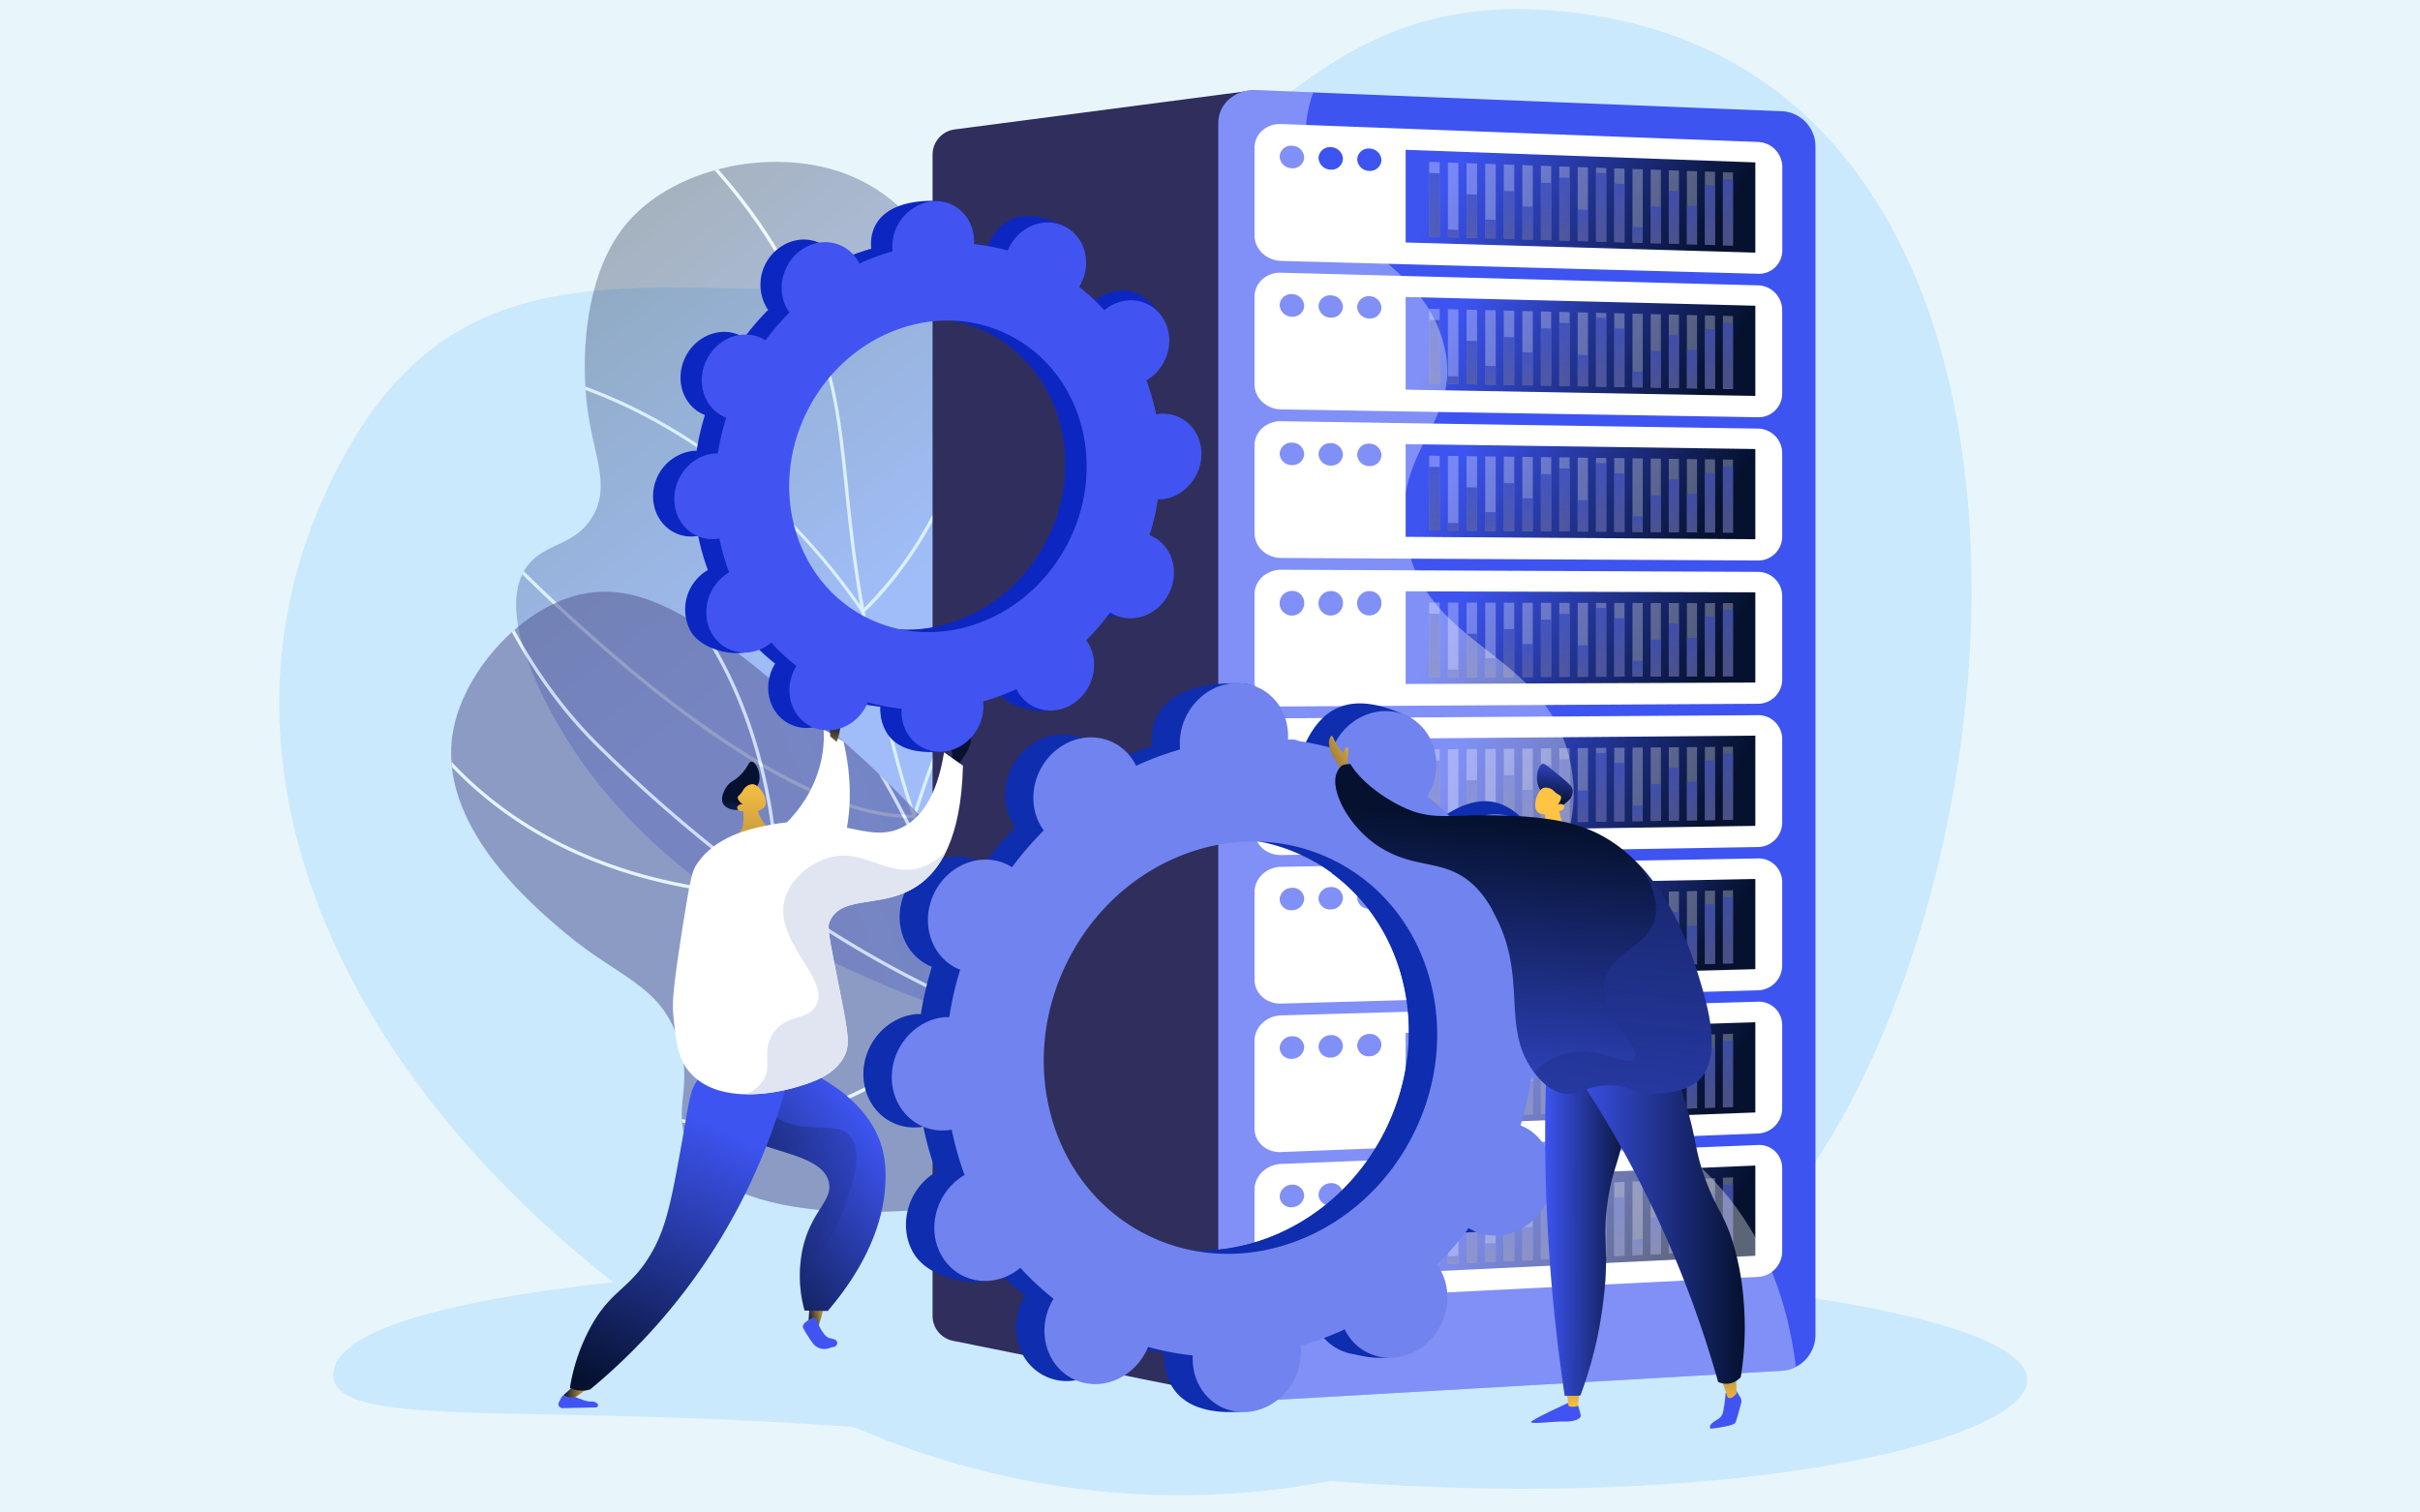 <svg xmlns="http://www.w3.org/2000/svg" xmlns:xlink="http://www.w3.org/1999/xlink" viewBox="0 0 640 400"><defs><style>.cls-1{fill:url(#linear-gradient);}.cls-2{fill:url(#linear-gradient-2);}.cls-3{isolation:isolate;}.cls-4{fill:#e8f6fc;}.cls-5{fill:#cae9fc;}.cls-158,.cls-6,.cls-9{mix-blend-mode:soft-light;}.cls-166,.cls-172,.cls-176,.cls-179,.cls-6{opacity:0.3;}.cls-7{clip-path:url(#clip-path);}.cls-158,.cls-8{fill:#fff;}.cls-9{opacity:0.5;}.cls-10{clip-path:url(#clip-path-2);}.cls-11{fill:#2f2e5d;}.cls-12{fill:#3d54f1;}.cls-13{fill:url(#linear-gradient-5);}.cls-14{opacity:0.69;}.cls-15{fill:url(#linear-gradient-6);}.cls-16{fill:url(#linear-gradient-7);}.cls-17{fill:url(#linear-gradient-8);}.cls-18{fill:url(#linear-gradient-9);}.cls-19{fill:url(#linear-gradient-10);}.cls-20{fill:url(#linear-gradient-11);}.cls-21{fill:url(#linear-gradient-12);}.cls-22{fill:url(#linear-gradient-13);}.cls-23{fill:url(#linear-gradient-14);}.cls-24{fill:url(#linear-gradient-15);}.cls-25{fill:url(#linear-gradient-16);}.cls-26{fill:url(#linear-gradient-17);}.cls-27{fill:url(#linear-gradient-18);}.cls-28{fill:url(#linear-gradient-19);}.cls-29{fill:url(#linear-gradient-20);}.cls-30{fill:url(#linear-gradient-21);}.cls-31{fill:url(#linear-gradient-22);}.cls-32{fill:url(#linear-gradient-23);}.cls-33{fill:url(#linear-gradient-24);}.cls-34{fill:url(#linear-gradient-25);}.cls-35{fill:url(#linear-gradient-26);}.cls-36{fill:url(#linear-gradient-27);}.cls-37{fill:url(#linear-gradient-28);}.cls-38{fill:url(#linear-gradient-29);}.cls-39{fill:url(#linear-gradient-30);}.cls-40{fill:url(#linear-gradient-31);}.cls-41{fill:url(#linear-gradient-32);}.cls-42{fill:url(#linear-gradient-33);}.cls-43{fill:url(#linear-gradient-34);}.cls-44{fill:url(#linear-gradient-35);}.cls-45{fill:url(#linear-gradient-36);}.cls-46{fill:url(#linear-gradient-37);}.cls-47{fill:url(#linear-gradient-38);}.cls-48{fill:url(#linear-gradient-39);}.cls-49{fill:url(#linear-gradient-40);}.cls-50{fill:url(#linear-gradient-41);}.cls-51{fill:url(#linear-gradient-42);}.cls-52{fill:url(#linear-gradient-43);}.cls-53{fill:url(#linear-gradient-44);}.cls-54{fill:url(#linear-gradient-45);}.cls-55{fill:url(#linear-gradient-46);}.cls-56{fill:url(#linear-gradient-47);}.cls-57{fill:url(#linear-gradient-48);}.cls-58{fill:url(#linear-gradient-49);}.cls-59{fill:url(#linear-gradient-50);}.cls-60{fill:url(#linear-gradient-51);}.cls-61{fill:url(#linear-gradient-52);}.cls-62{fill:url(#linear-gradient-53);}.cls-63{fill:url(#linear-gradient-54);}.cls-64{fill:url(#linear-gradient-55);}.cls-65{fill:url(#linear-gradient-56);}.cls-66{fill:url(#linear-gradient-57);}.cls-67{fill:url(#linear-gradient-58);}.cls-68{fill:url(#linear-gradient-59);}.cls-69{fill:url(#linear-gradient-60);}.cls-70{fill:url(#linear-gradient-61);}.cls-71{fill:url(#linear-gradient-62);}.cls-72{fill:url(#linear-gradient-63);}.cls-73{fill:url(#linear-gradient-64);}.cls-74{fill:url(#linear-gradient-65);}.cls-75{fill:url(#linear-gradient-66);}.cls-76{fill:url(#linear-gradient-67);}.cls-77{fill:url(#linear-gradient-68);}.cls-78{fill:url(#linear-gradient-69);}.cls-79{fill:url(#linear-gradient-70);}.cls-80{fill:url(#linear-gradient-71);}.cls-81{fill:url(#linear-gradient-72);}.cls-82{fill:url(#linear-gradient-73);}.cls-83{fill:url(#linear-gradient-74);}.cls-84{fill:url(#linear-gradient-75);}.cls-85{fill:url(#linear-gradient-76);}.cls-86{fill:url(#linear-gradient-77);}.cls-87{fill:url(#linear-gradient-78);}.cls-88{fill:url(#linear-gradient-79);}.cls-89{fill:url(#linear-gradient-80);}.cls-90{fill:url(#linear-gradient-81);}.cls-91{fill:url(#linear-gradient-82);}.cls-92{fill:url(#linear-gradient-83);}.cls-93{fill:url(#linear-gradient-84);}.cls-94{fill:url(#linear-gradient-85);}.cls-95{fill:url(#linear-gradient-86);}.cls-96{fill:url(#linear-gradient-87);}.cls-97{fill:url(#linear-gradient-88);}.cls-98{fill:url(#linear-gradient-89);}.cls-99{fill:url(#linear-gradient-90);}.cls-100{fill:url(#linear-gradient-91);}.cls-101{fill:url(#linear-gradient-92);}.cls-102{fill:url(#linear-gradient-93);}.cls-103{fill:url(#linear-gradient-94);}.cls-104{fill:url(#linear-gradient-95);}.cls-105{fill:url(#linear-gradient-96);}.cls-106{fill:url(#linear-gradient-97);}.cls-107{fill:url(#linear-gradient-98);}.cls-108{fill:url(#linear-gradient-99);}.cls-109{fill:url(#linear-gradient-100);}.cls-110{fill:url(#linear-gradient-101);}.cls-111{fill:url(#linear-gradient-102);}.cls-112{fill:url(#linear-gradient-103);}.cls-113{fill:url(#linear-gradient-104);}.cls-114{fill:url(#linear-gradient-105);}.cls-115{fill:url(#linear-gradient-106);}.cls-116{fill:url(#linear-gradient-107);}.cls-117{fill:url(#linear-gradient-108);}.cls-118{fill:url(#linear-gradient-109);}.cls-119{fill:url(#linear-gradient-110);}.cls-120{fill:url(#linear-gradient-111);}.cls-121{fill:url(#linear-gradient-112);}.cls-122{fill:url(#linear-gradient-113);}.cls-123{fill:url(#linear-gradient-114);}.cls-124{fill:url(#linear-gradient-115);}.cls-125{fill:url(#linear-gradient-116);}.cls-126{fill:url(#linear-gradient-117);}.cls-127{fill:url(#linear-gradient-118);}.cls-128{fill:url(#linear-gradient-119);}.cls-129{fill:url(#linear-gradient-120);}.cls-130{fill:url(#linear-gradient-121);}.cls-131{fill:url(#linear-gradient-122);}.cls-132{fill:url(#linear-gradient-123);}.cls-133{fill:url(#linear-gradient-124);}.cls-134{fill:url(#linear-gradient-125);}.cls-135{fill:url(#linear-gradient-126);}.cls-136{fill:url(#linear-gradient-127);}.cls-137{fill:url(#linear-gradient-128);}.cls-138{fill:url(#linear-gradient-129);}.cls-139{fill:url(#linear-gradient-130);}.cls-140{fill:url(#linear-gradient-131);}.cls-141{fill:url(#linear-gradient-132);}.cls-142{fill:url(#linear-gradient-133);}.cls-143{fill:url(#linear-gradient-134);}.cls-144{fill:url(#linear-gradient-135);}.cls-145{fill:url(#linear-gradient-136);}.cls-146{fill:url(#linear-gradient-137);}.cls-147{fill:url(#linear-gradient-138);}.cls-148{fill:url(#linear-gradient-139);}.cls-149{fill:url(#linear-gradient-140);}.cls-150{fill:url(#linear-gradient-141);}.cls-151{fill:url(#linear-gradient-142);}.cls-152{fill:url(#linear-gradient-143);}.cls-153{fill:url(#linear-gradient-144);}.cls-154{fill:url(#linear-gradient-145);}.cls-155{fill:url(#linear-gradient-146);}.cls-156{fill:url(#linear-gradient-147);}.cls-157{fill:url(#linear-gradient-148);}.cls-158{opacity:0.35;}.cls-159{fill:#0e2daf;}.cls-160{fill:#7083ef;}.cls-161{fill:url(#linear-gradient-149);}.cls-162{fill:#4154f1;}.cls-163{fill:url(#linear-gradient-150);}.cls-164{fill:url(#linear-gradient-151);}.cls-165{fill:url(#linear-gradient-152);}.cls-166,.cls-172,.cls-179{mix-blend-mode:multiply;}.cls-166{fill:url(#linear-gradient-153);}.cls-167{fill:url(#linear-gradient-154);}.cls-168{fill:url(#linear-gradient-155);}.cls-169{fill:url(#linear-gradient-156);}.cls-170{fill:url(#linear-gradient-157);}.cls-171{fill:url(#linear-gradient-158);}.cls-172{fill:url(#linear-gradient-159);}.cls-173{fill:url(#linear-gradient-160);}.cls-174{fill:url(#linear-gradient-161);}.cls-175{fill:url(#linear-gradient-162);}.cls-176{mix-blend-mode:color-burn;}.cls-177{fill:url(#linear-gradient-163);}.cls-178{fill:url(#linear-gradient-164);}.cls-180{fill:url(#linear-gradient-165);}.cls-181{fill:url(#linear-gradient-166);}.cls-182{fill:url(#linear-gradient-167);}.cls-183{fill:url(#linear-gradient-168);}.cls-184{fill:url(#linear-gradient-169);}.cls-185{fill:url(#linear-gradient-170);}.cls-186{fill:#e1e5f2;}.cls-187{fill:#0c27c1;}</style><linearGradient id="linear-gradient" x1="150.75" y1="69.04" x2="225.91" y2="166.49" gradientUnits="userSpaceOnUse"><stop offset="0" stop-color="#05112e"/><stop offset="1" stop-color="#3d54f1"/></linearGradient><linearGradient id="linear-gradient-2" x1="339.91" y1="184.35" x2="222.42" y2="233.46" gradientUnits="userSpaceOnUse"><stop offset="0" stop-color="#3044c0"/><stop offset="1" stop-color="#4c4e8c"/></linearGradient><clipPath id="clip-path"><path class="cls-1" d="M363.88,288.61c-17.1-8.1-40.87-22.54-57.82-48.32-22.23-33.8-13.2-57.41-35.12-119.71C257.08,81.19,247,53.84,222.2,45.46c-19.44-6.56-45.59-.69-57.55,15-10,13.08-11.24,34.51-9.12,48.84,1.72,11.67,5.79,19.24,1.28,27.13-4.61,8.07-12.74,7-17.42,13.34-9.5,12.94,7.22,40.31,9.92,44.74,30.06,49.2,90.8,69.36,117.4,77.84A349.35,349.35,0,0,0,363.88,288.61Z"/></clipPath><clipPath id="clip-path-2"><path class="cls-2" d="M343.11,282.44C321.4,297.91,291.4,314,255.82,318.66c-9.08,1.19-65.19,8.53-74.42-17.21-3.25-9.06,2.06-14.57-2.1-26.76-4.93-14.43-15.54-15.93-30-28.1-8.62-7.26-33.85-28.51-29.5-53.12,2.61-14.71,15.66-29.95,29.72-35.09,20.61-7.55,39.34,8.12,70.66,35.18,27.77,24,30.25,32.91,50.49,49.83C285.7,255.94,308.83,271.51,343.11,282.44Z"/></clipPath><linearGradient id="linear-gradient-5" x1="389.04" y1="37.32" x2="448.45" y2="70.62" gradientUnits="userSpaceOnUse"><stop offset="0" stop-color="#3d54f1"/><stop offset="1" stop-color="#05112e"/></linearGradient><linearGradient id="linear-gradient-6" x1="378.86" y1="46.69" x2="380.34" y2="69.26" xlink:href="#linear-gradient-2"/><linearGradient id="linear-gradient-7" x1="384.24" y1="60.72" x2="384.44" y2="63.74" xlink:href="#linear-gradient-2"/><linearGradient id="linear-gradient-8" x1="388.88" y1="51.65" x2="389.9" y2="67.16" xlink:href="#linear-gradient-2"/><linearGradient id="linear-gradient-9" x1="394.01" y1="58.05" x2="394.46" y2="64.94" xlink:href="#linear-gradient-2"/><linearGradient id="linear-gradient-10" x1="398.66" y1="50.4" x2="399.78" y2="67.48" xlink:href="#linear-gradient-2"/><linearGradient id="linear-gradient-11" x1="403.68" y1="54.36" x2="404.46" y2="66.22" xlink:href="#linear-gradient-2"/><linearGradient id="linear-gradient-12" x1="408.33" y1="47.77" x2="409.66" y2="68.09" xlink:href="#linear-gradient-2"/><linearGradient id="linear-gradient-13" x1="413.13" y1="46.08" x2="414.6" y2="68.42" xlink:href="#linear-gradient-2"/><linearGradient id="linear-gradient-14" x1="418.28" y1="54.81" x2="419.02" y2="66.14" xlink:href="#linear-gradient-2"/><linearGradient id="linear-gradient-15" x1="422.74" y1="44.21" x2="424.34" y2="68.57" xlink:href="#linear-gradient-2"/><linearGradient id="linear-gradient-16" x1="427.66" y1="47.04" x2="429.02" y2="67.81" xlink:href="#linear-gradient-2"/><linearGradient id="linear-gradient-17" x1="432.91" y1="59.47" x2="433.29" y2="65.28" xlink:href="#linear-gradient-2"/><linearGradient id="linear-gradient-18" x1="437.48" y1="53.3" x2="438.35" y2="66.47" xlink:href="#linear-gradient-2"/><linearGradient id="linear-gradient-19" x1="442.09" y1="48.44" x2="443.32" y2="67.25" xlink:href="#linear-gradient-2"/><linearGradient id="linear-gradient-20" x1="447.01" y1="52.74" x2="447.92" y2="66.53" xlink:href="#linear-gradient-2"/><linearGradient id="linear-gradient-21" x1="451.52" y1="46.2" x2="452.91" y2="67.38" xlink:href="#linear-gradient-2"/><linearGradient id="linear-gradient-22" x1="456.18" y1="44.05" x2="457.72" y2="67.52" xlink:href="#linear-gradient-2"/><linearGradient id="linear-gradient-23" x1="389.19" y1="75.81" x2="448.29" y2="108.93" xlink:href="#linear-gradient-5"/><linearGradient id="linear-gradient-24" x1="378.86" y1="85.54" x2="380.34" y2="108.07" xlink:href="#linear-gradient-2"/><linearGradient id="linear-gradient-25" x1="384.24" y1="99.51" x2="384.43" y2="102.49" xlink:href="#linear-gradient-2"/><linearGradient id="linear-gradient-26" x1="388.88" y1="90.39" x2="389.9" y2="105.86" xlink:href="#linear-gradient-2"/><linearGradient id="linear-gradient-27" x1="394.01" y1="96.74" x2="394.46" y2="103.59" xlink:href="#linear-gradient-2"/><linearGradient id="linear-gradient-28" x1="398.66" y1="89.04" x2="399.78" y2="106.07" xlink:href="#linear-gradient-2"/><linearGradient id="linear-gradient-29" x1="403.68" y1="92.94" x2="404.45" y2="104.76" xlink:href="#linear-gradient-2"/><linearGradient id="linear-gradient-30" x1="408.33" y1="86.3" x2="409.66" y2="106.57" xlink:href="#linear-gradient-2"/><linearGradient id="linear-gradient-31" x1="413.13" y1="84.55" x2="414.6" y2="106.85" xlink:href="#linear-gradient-2"/><linearGradient id="linear-gradient-32" x1="418.28" y1="93.23" x2="419.02" y2="104.52" xlink:href="#linear-gradient-2"/><linearGradient id="linear-gradient-33" x1="422.74" y1="82.58" x2="424.34" y2="106.9" xlink:href="#linear-gradient-2"/><linearGradient id="linear-gradient-34" x1="427.66" y1="85.36" x2="429.02" y2="106.08" xlink:href="#linear-gradient-2"/><linearGradient id="linear-gradient-35" x1="432.91" y1="97.74" x2="433.29" y2="103.5" xlink:href="#linear-gradient-2"/><linearGradient id="linear-gradient-36" x1="437.48" y1="91.5" x2="438.35" y2="104.64" xlink:href="#linear-gradient-2"/><linearGradient id="linear-gradient-37" x1="442.09" y1="86.59" x2="443.32" y2="105.37" xlink:href="#linear-gradient-2"/><linearGradient id="linear-gradient-38" x1="447.01" y1="90.84" x2="447.91" y2="104.6" xlink:href="#linear-gradient-2"/><linearGradient id="linear-gradient-39" x1="451.52" y1="84.25" x2="452.91" y2="105.39" xlink:href="#linear-gradient-2"/><linearGradient id="linear-gradient-40" x1="456.18" y1="82.05" x2="457.72" y2="105.48" xlink:href="#linear-gradient-2"/><linearGradient id="linear-gradient-41" x1="389.34" y1="114.31" x2="448.13" y2="147.25" xlink:href="#linear-gradient-5"/><linearGradient id="linear-gradient-42" x1="378.86" y1="124.39" x2="380.34" y2="146.88" xlink:href="#linear-gradient-2"/><linearGradient id="linear-gradient-43" x1="384.24" y1="138.31" x2="384.43" y2="141.25" xlink:href="#linear-gradient-2"/><linearGradient id="linear-gradient-44" x1="388.89" y1="129.13" x2="389.9" y2="144.57" xlink:href="#linear-gradient-2"/><linearGradient id="linear-gradient-45" x1="394.01" y1="135.43" x2="394.45" y2="142.24" xlink:href="#linear-gradient-2"/><linearGradient id="linear-gradient-46" x1="398.66" y1="127.67" x2="399.78" y2="144.66" xlink:href="#linear-gradient-2"/><linearGradient id="linear-gradient-47" x1="403.68" y1="131.52" x2="404.45" y2="143.3" xlink:href="#linear-gradient-2"/><linearGradient id="linear-gradient-48" x1="408.33" y1="124.82" x2="409.66" y2="145.06" xlink:href="#linear-gradient-2"/><linearGradient id="linear-gradient-49" x1="413.13" y1="123.03" x2="414.59" y2="145.29" xlink:href="#linear-gradient-2"/><linearGradient id="linear-gradient-50" x1="418.28" y1="131.65" x2="419.02" y2="142.9" xlink:href="#linear-gradient-2"/><linearGradient id="linear-gradient-51" x1="422.74" y1="120.95" x2="424.34" y2="145.23" xlink:href="#linear-gradient-2"/><linearGradient id="linear-gradient-52" x1="427.66" y1="123.67" x2="429.02" y2="144.36" xlink:href="#linear-gradient-2"/><linearGradient id="linear-gradient-53" x1="432.91" y1="136" x2="433.29" y2="141.73" xlink:href="#linear-gradient-2"/><linearGradient id="linear-gradient-54" x1="437.49" y1="129.71" x2="438.34" y2="142.81" xlink:href="#linear-gradient-2"/><linearGradient id="linear-gradient-55" x1="442.09" y1="124.75" x2="443.32" y2="143.48" xlink:href="#linear-gradient-2"/><linearGradient id="linear-gradient-56" x1="447.01" y1="128.95" x2="447.91" y2="142.66" xlink:href="#linear-gradient-2"/><linearGradient id="linear-gradient-57" x1="451.52" y1="122.3" x2="452.91" y2="143.4" xlink:href="#linear-gradient-2"/><linearGradient id="linear-gradient-58" x1="456.18" y1="120.05" x2="457.71" y2="143.44" xlink:href="#linear-gradient-2"/><linearGradient id="linear-gradient-59" x1="389.5" y1="152.81" x2="447.96" y2="185.57" xlink:href="#linear-gradient-5"/><linearGradient id="linear-gradient-60" x1="378.86" y1="163.24" x2="380.33" y2="185.69" xlink:href="#linear-gradient-2"/><linearGradient id="linear-gradient-61" x1="384.24" y1="177.1" x2="384.43" y2="180" xlink:href="#linear-gradient-2"/><linearGradient id="linear-gradient-62" x1="388.89" y1="167.88" x2="389.9" y2="183.27" xlink:href="#linear-gradient-2"/><linearGradient id="linear-gradient-63" x1="394.01" y1="174.12" x2="394.45" y2="180.88" xlink:href="#linear-gradient-2"/><linearGradient id="linear-gradient-64" x1="398.66" y1="166.31" x2="399.77" y2="183.26" xlink:href="#linear-gradient-2"/><linearGradient id="linear-gradient-65" x1="403.68" y1="170.1" x2="404.45" y2="181.84" xlink:href="#linear-gradient-2"/><linearGradient id="linear-gradient-66" x1="408.33" y1="163.35" x2="409.66" y2="183.55" xlink:href="#linear-gradient-2"/><linearGradient id="linear-gradient-67" x1="413.14" y1="161.5" x2="414.59" y2="183.72" xlink:href="#linear-gradient-2"/><linearGradient id="linear-gradient-68" x1="418.28" y1="170.07" x2="419.02" y2="181.28" xlink:href="#linear-gradient-2"/><linearGradient id="linear-gradient-69" x1="422.75" y1="159.31" x2="424.34" y2="183.55" xlink:href="#linear-gradient-2"/><linearGradient id="linear-gradient-70" x1="427.66" y1="161.99" x2="429.02" y2="182.63" xlink:href="#linear-gradient-2"/><linearGradient id="linear-gradient-71" x1="432.91" y1="174.26" x2="433.29" y2="179.95" xlink:href="#linear-gradient-2"/><linearGradient id="linear-gradient-72" x1="437.49" y1="167.92" x2="438.34" y2="180.98" gradientTransform="translate(0.63 -1.57) rotate(0.21)" xlink:href="#linear-gradient-2"/><linearGradient id="linear-gradient-73" x1="442.09" y1="162.9" x2="443.32" y2="181.6" xlink:href="#linear-gradient-2"/><linearGradient id="linear-gradient-74" x1="447.01" y1="167.05" x2="447.91" y2="180.73" xlink:href="#linear-gradient-2"/><linearGradient id="linear-gradient-75" x1="451.52" y1="160.35" x2="452.9" y2="181.42" xlink:href="#linear-gradient-2"/><linearGradient id="linear-gradient-76" x1="456.18" y1="158.05" x2="457.71" y2="181.4" xlink:href="#linear-gradient-2"/><linearGradient id="linear-gradient-77" x1="389.65" y1="191.3" x2="447.8" y2="223.89" xlink:href="#linear-gradient-5"/><linearGradient id="linear-gradient-78" x1="378.86" y1="202.09" x2="380.33" y2="224.5" xlink:href="#linear-gradient-2"/><linearGradient id="linear-gradient-79" x1="384.24" y1="215.9" x2="384.43" y2="218.76" xlink:href="#linear-gradient-2"/><linearGradient id="linear-gradient-80" x1="388.89" y1="206.62" x2="389.89" y2="221.97" xlink:href="#linear-gradient-2"/><linearGradient id="linear-gradient-81" x1="394.01" y1="212.8" x2="394.45" y2="219.53" xlink:href="#linear-gradient-2"/><linearGradient id="linear-gradient-82" x1="398.66" y1="204.94" x2="399.77" y2="221.85" xlink:href="#linear-gradient-2"/><linearGradient id="linear-gradient-83" x1="403.68" y1="208.68" x2="404.45" y2="220.38" xlink:href="#linear-gradient-2"/><linearGradient id="linear-gradient-84" x1="408.34" y1="201.88" x2="409.66" y2="222.03" xlink:href="#linear-gradient-2"/><linearGradient id="linear-gradient-85" x1="413.14" y1="199.97" x2="414.59" y2="222.15" xlink:href="#linear-gradient-2"/><linearGradient id="linear-gradient-86" x1="418.28" y1="208.49" x2="419.02" y2="219.66" xlink:href="#linear-gradient-2"/><linearGradient id="linear-gradient-87" x1="422.75" y1="197.68" x2="424.33" y2="221.88" xlink:href="#linear-gradient-2"/><linearGradient id="linear-gradient-88" x1="427.66" y1="200.3" x2="429.02" y2="220.91" xlink:href="#linear-gradient-2"/><linearGradient id="linear-gradient-89" x1="432.92" y1="212.52" x2="433.29" y2="218.17" xlink:href="#linear-gradient-2"/><linearGradient id="linear-gradient-90" x1="437.49" y1="206.13" x2="438.34" y2="219.15" xlink:href="#linear-gradient-2"/><linearGradient id="linear-gradient-91" x1="442.09" y1="201.06" x2="443.31" y2="219.72" xlink:href="#linear-gradient-2"/><linearGradient id="linear-gradient-92" x1="447.02" y1="205.15" x2="447.91" y2="218.79" xlink:href="#linear-gradient-2"/><linearGradient id="linear-gradient-93" x1="451.53" y1="198.41" x2="452.9" y2="219.43" xlink:href="#linear-gradient-2"/><linearGradient id="linear-gradient-94" x1="456.18" y1="196.05" x2="457.71" y2="219.36" xlink:href="#linear-gradient-2"/><linearGradient id="linear-gradient-95" x1="389.8" y1="229.8" x2="447.64" y2="262.21" xlink:href="#linear-gradient-5"/><linearGradient id="linear-gradient-96" x1="378.86" y1="240.94" x2="380.33" y2="263.31" xlink:href="#linear-gradient-2"/><linearGradient id="linear-gradient-97" x1="384.24" y1="254.7" x2="384.43" y2="257.51" xlink:href="#linear-gradient-2"/><linearGradient id="linear-gradient-98" x1="388.89" y1="245.36" x2="389.89" y2="260.67" xlink:href="#linear-gradient-2"/><linearGradient id="linear-gradient-99" x1="394.01" y1="251.49" x2="394.45" y2="258.18" xlink:href="#linear-gradient-2"/><linearGradient id="linear-gradient-100" x1="398.66" y1="243.57" x2="399.77" y2="260.45" xlink:href="#linear-gradient-2"/><linearGradient id="linear-gradient-101" x1="403.68" y1="247.26" x2="404.45" y2="258.92" xlink:href="#linear-gradient-2"/><linearGradient id="linear-gradient-102" x1="408.34" y1="240.4" x2="409.66" y2="260.52" xlink:href="#linear-gradient-2"/><linearGradient id="linear-gradient-103" x1="413.14" y1="238.45" x2="414.59" y2="260.59" xlink:href="#linear-gradient-2"/><linearGradient id="linear-gradient-104" x1="418.29" y1="246.91" x2="419.01" y2="258.04" xlink:href="#linear-gradient-2"/><linearGradient id="linear-gradient-105" x1="422.75" y1="236.05" x2="424.33" y2="260.21" xlink:href="#linear-gradient-2"/><linearGradient id="linear-gradient-106" x1="427.67" y1="238.61" x2="429.01" y2="259.18" xlink:href="#linear-gradient-2"/><linearGradient id="linear-gradient-107" x1="432.92" y1="250.78" x2="433.29" y2="256.39" xlink:href="#linear-gradient-2"/><linearGradient id="linear-gradient-108" x1="437.49" y1="244.34" x2="438.34" y2="257.32" xlink:href="#linear-gradient-2"/><linearGradient id="linear-gradient-109" x1="442.09" y1="239.22" x2="443.31" y2="257.83" xlink:href="#linear-gradient-2"/><linearGradient id="linear-gradient-110" x1="447.02" y1="243.26" x2="447.91" y2="256.85" xlink:href="#linear-gradient-2"/><linearGradient id="linear-gradient-111" x1="451.53" y1="236.46" x2="452.9" y2="257.44" xlink:href="#linear-gradient-2"/><linearGradient id="linear-gradient-112" x1="456.18" y1="234.05" x2="457.71" y2="257.32" xlink:href="#linear-gradient-2"/><linearGradient id="linear-gradient-113" x1="389.96" y1="268.29" x2="447.47" y2="300.53" xlink:href="#linear-gradient-5"/><linearGradient id="linear-gradient-114" x1="378.86" y1="279.79" x2="380.33" y2="302.12" xlink:href="#linear-gradient-2"/><linearGradient id="linear-gradient-115" x1="384.24" y1="293.49" x2="384.43" y2="296.27" xlink:href="#linear-gradient-2"/><linearGradient id="linear-gradient-116" x1="388.89" y1="284.1" x2="389.89" y2="299.37" xlink:href="#linear-gradient-2"/><linearGradient id="linear-gradient-117" x1="394.01" y1="290.18" x2="394.45" y2="296.83" xlink:href="#linear-gradient-2"/><linearGradient id="linear-gradient-118" x1="398.67" y1="282.21" x2="399.77" y2="299.04" xlink:href="#linear-gradient-2"/><linearGradient id="linear-gradient-119" x1="403.68" y1="285.84" x2="404.45" y2="297.46" xlink:href="#linear-gradient-2"/><linearGradient id="linear-gradient-120" x1="408.34" y1="278.93" x2="409.65" y2="299.01" xlink:href="#linear-gradient-2"/><linearGradient id="linear-gradient-121" x1="413.14" y1="276.92" x2="414.59" y2="299.02" xlink:href="#linear-gradient-2"/><linearGradient id="linear-gradient-122" x1="418.29" y1="285.33" x2="419.01" y2="296.42" xlink:href="#linear-gradient-2"/><linearGradient id="linear-gradient-123" x1="422.75" y1="274.41" x2="424.33" y2="298.53" xlink:href="#linear-gradient-2"/><linearGradient id="linear-gradient-124" x1="427.67" y1="276.93" x2="429.01" y2="297.46" xlink:href="#linear-gradient-2"/><linearGradient id="linear-gradient-125" x1="432.92" y1="289.04" x2="433.28" y2="294.61" xlink:href="#linear-gradient-2"/><linearGradient id="linear-gradient-126" x1="437.49" y1="282.55" x2="438.34" y2="295.49" xlink:href="#linear-gradient-2"/><linearGradient id="linear-gradient-127" x1="442.09" y1="277.37" x2="443.31" y2="295.95" xlink:href="#linear-gradient-2"/><linearGradient id="linear-gradient-128" x1="447.02" y1="281.36" x2="447.91" y2="294.92" xlink:href="#linear-gradient-2"/><linearGradient id="linear-gradient-129" x1="451.53" y1="274.51" x2="452.9" y2="295.45" xlink:href="#linear-gradient-2"/><linearGradient id="linear-gradient-130" x1="456.19" y1="272.04" x2="457.71" y2="295.28" xlink:href="#linear-gradient-2"/><linearGradient id="linear-gradient-131" x1="390.11" y1="306.79" x2="447.31" y2="338.85" xlink:href="#linear-gradient-5"/><linearGradient id="linear-gradient-132" x1="378.87" y1="318.64" x2="380.33" y2="340.93" xlink:href="#linear-gradient-2"/><linearGradient id="linear-gradient-133" x1="384.24" y1="332.29" x2="384.42" y2="335.02" xlink:href="#linear-gradient-2"/><linearGradient id="linear-gradient-134" x1="388.89" y1="322.84" x2="389.89" y2="338.07" xlink:href="#linear-gradient-2"/><linearGradient id="linear-gradient-135" x1="394.01" y1="328.87" x2="394.45" y2="335.47" xlink:href="#linear-gradient-2"/><linearGradient id="linear-gradient-136" x1="398.67" y1="320.84" x2="399.77" y2="337.63" xlink:href="#linear-gradient-2"/><linearGradient id="linear-gradient-137" x1="403.69" y1="324.42" x2="404.45" y2="336" xlink:href="#linear-gradient-2"/><linearGradient id="linear-gradient-138" x1="408.34" y1="317.46" x2="409.65" y2="337.5" xlink:href="#linear-gradient-2"/><linearGradient id="linear-gradient-139" x1="413.14" y1="315.39" x2="414.59" y2="337.45" xlink:href="#linear-gradient-2"/><linearGradient id="linear-gradient-140" x1="418.29" y1="323.75" x2="419.01" y2="334.8" xlink:href="#linear-gradient-2"/><linearGradient id="linear-gradient-141" x1="422.75" y1="312.78" x2="424.33" y2="336.86" xlink:href="#linear-gradient-2"/><linearGradient id="linear-gradient-142" x1="427.67" y1="315.24" x2="429.01" y2="335.73" xlink:href="#linear-gradient-2"/><linearGradient id="linear-gradient-143" x1="432.92" y1="327.3" x2="433.28" y2="332.83" xlink:href="#linear-gradient-2"/><linearGradient id="linear-gradient-144" x1="437.49" y1="320.76" x2="438.34" y2="333.66" xlink:href="#linear-gradient-2"/><linearGradient id="linear-gradient-145" x1="442.09" y1="315.53" x2="443.31" y2="334.07" xlink:href="#linear-gradient-2"/><linearGradient id="linear-gradient-146" x1="447.02" y1="319.46" x2="447.91" y2="332.98" xlink:href="#linear-gradient-2"/><linearGradient id="linear-gradient-147" x1="451.53" y1="312.56" x2="452.9" y2="333.46" xlink:href="#linear-gradient-2"/><linearGradient id="linear-gradient-148" x1="456.19" y1="310.04" x2="457.71" y2="333.24" xlink:href="#linear-gradient-2"/><linearGradient id="linear-gradient-149" x1="339.58" y1="207.91" x2="360.16" y2="195.63" gradientUnits="userSpaceOnUse"><stop offset="0" stop-color="#05112e"/><stop offset="1" stop-color="#ffc444"/></linearGradient><linearGradient id="linear-gradient-150" x1="3107.54" y1="372.82" x2="3107.11" y2="341.64" gradientTransform="translate(-2691.46)" gradientUnits="userSpaceOnUse"><stop offset="0" stop-color="#ffc444"/><stop offset="1" stop-color="#05112e"/></linearGradient><linearGradient id="linear-gradient-151" x1="3148.52" y1="372.26" x2="3148.09" y2="341.07" xlink:href="#linear-gradient-150"/><linearGradient id="linear-gradient-152" x1="3100.1" y1="322.3" x2="3123.16" y2="322.3" gradientTransform="translate(-2691.46)" xlink:href="#linear-gradient-5"/><linearGradient id="linear-gradient-153" x1="3100.1" y1="322.3" x2="3123.16" y2="322.3" gradientTransform="translate(-2691.46)" xlink:href="#linear-gradient-5"/><linearGradient id="linear-gradient-154" x1="3106.5" y1="320.03" x2="3152.92" y2="320.03" gradientTransform="translate(-2691.46)" xlink:href="#linear-gradient-5"/><linearGradient id="linear-gradient-155" x1="-4394.81" y1="828" x2="-4414.07" y2="791.25" gradientTransform="matrix(-1, 0, 0, 1, -4300.52, 0)" xlink:href="#linear-gradient-149"/><linearGradient id="linear-gradient-156" x1="-4711.29" y1="212.54" x2="-4712.45" y2="198.59" gradientTransform="matrix(-1, 0, 0, 1, -4300.52, 0)" gradientUnits="userSpaceOnUse"><stop offset="0" stop-color="#05112e"/><stop offset="1" stop-color="#3d54f1"/></linearGradient><linearGradient id="linear-gradient-157" x1="-4389.28" y1="825.1" x2="-4408.54" y2="788.35" gradientTransform="matrix(-1, 0, 0, 1, -4300.52, 0)" xlink:href="#linear-gradient-149"/><linearGradient id="linear-gradient-158" x1="-4696.05" y1="312.33" x2="-4705.83" y2="218.22" gradientTransform="matrix(-1, 0, 0, 1, -4300.52, 0)" gradientUnits="userSpaceOnUse"><stop offset="0" stop-color="#3d54f1"/><stop offset="1" stop-color="#05112e"/></linearGradient><linearGradient id="linear-gradient-159" x1="-4725.99" y1="315.69" x2="-4735.87" y2="220.66" gradientTransform="matrix(-1, 0, 0, 1, -4300.52, 0)" xlink:href="#linear-gradient"/><linearGradient id="linear-gradient-160" x1="-162.09" y1="692.54" x2="-156.44" y2="692.54" gradientTransform="translate(256.89 -362.41) rotate(-9.66)" xlink:href="#linear-gradient-149"/><linearGradient id="linear-gradient-161" x1="231.1" y1="298.76" x2="183.22" y2="338.09" gradientUnits="userSpaceOnUse"><stop offset="0" stop-color="#3d54f1"/><stop offset="1" stop-color="#05112e"/></linearGradient><linearGradient id="linear-gradient-162" x1="304.9" y1="133.74" x2="311.56" y2="133.74" gradientTransform="translate(-141.8 205.6) rotate(5.38)" xlink:href="#linear-gradient-149"/><linearGradient id="linear-gradient-163" x1="-120.34" y1="684.31" x2="-175.31" y2="654.69" gradientTransform="translate(256.89 -362.41) rotate(-9.66)" xlink:href="#linear-gradient-161"/><linearGradient id="linear-gradient-164" x1="-502.78" y1="871.17" x2="-555.85" y2="926.28" gradientTransform="translate(410.83 -683.07) rotate(-17.41)" xlink:href="#linear-gradient-161"/><linearGradient id="linear-gradient-165" x1="-506.77" y1="869.62" x2="-558.74" y2="923.59" gradientTransform="translate(410.83 -683.07) rotate(-17.41)" xlink:href="#linear-gradient-161"/><linearGradient id="linear-gradient-166" x1="-3608.23" y1="190.82" x2="-3607.41" y2="202.73" gradientTransform="matrix(-1, 0, 0, 1, -3388.97, 0)" xlink:href="#linear-gradient-149"/><linearGradient id="linear-gradient-167" x1="-3663.8" y1="384.69" x2="-3664.96" y2="370.68" gradientTransform="matrix(-1, 0.05, 0.05, 1, -3483.53, 24.31)" xlink:href="#linear-gradient-5"/><linearGradient id="linear-gradient-168" x1="199.97" y1="205.05" x2="198.79" y2="278.4" gradientTransform="matrix(1, 0, 0, 1, 0, 0)" xlink:href="#linear-gradient-150"/><linearGradient id="linear-gradient-169" x1="198.88" y1="205.03" x2="197.7" y2="278.38" gradientTransform="matrix(1, 0, 0, 1, 0, 0)" xlink:href="#linear-gradient-150"/><linearGradient id="linear-gradient-170" x1="-3641.42" y1="201.93" x2="-3639.11" y2="209.29" gradientTransform="matrix(-1, 0, 0, 1, -3388.97, 0)" xlink:href="#linear-gradient-149"/></defs><g class="cls-3"><g id="Layer_1" data-name="Layer 1"><rect class="cls-4" x="-4.89" y="-0.85" width="646.47" height="401.36"/><g id="Background"><path id="Background-2" data-name="Background" class="cls-5" d="M491.57,287.35C442.43,385.94,318.72,424,215.27,372.47S37.48,213.37,92.5,117.94c40.37-70,109.5-24.66,183.14-50.56C331,47.92,344.78-1.85,409.64,2.7,539.22,11.77,540.72,188.77,491.57,287.35Z"/><path id="Background-3" data-name="Background" class="cls-5" d="M536.11,365c0,18.57-103.34,40.65-232.82,21.08-135.9-20.55-215.16-3.95-215.16-22.52s77.72-30.49,215.16-30.49S536.11,346.44,536.11,365Z"/></g><g id="Big_data_tools" data-name="Big data tools"><g class="cls-6"><path class="cls-1" d="M363.88,288.61c-17.1-8.1-40.87-22.54-57.82-48.32-22.23-33.8-13.2-57.41-35.12-119.71C257.08,81.19,247,53.84,222.2,45.46c-19.44-6.56-45.59-.69-57.55,15-10,13.08-11.24,34.51-9.12,48.84,1.72,11.67,5.79,19.24,1.28,27.13-4.61,8.07-12.74,7-17.42,13.34-9.5,12.94,7.22,40.31,9.92,44.74,30.06,49.2,90.8,69.36,117.4,77.84A349.35,349.35,0,0,0,363.88,288.61Z"/><g class="cls-7"><path class="cls-8" d="M382.07,293.51c-25.69-1.33-48.73-5.37-68.48-12-29.22-9.8-50.37-25.06-62.85-45.36-9.77-15.87-14.22-35.06-19.85-59.35-4.66-20.14-6.15-34.82-7.47-47.77-1.7-16.8-3-30.07-10.67-47.44C205,64,193.15,47.75,177.51,33.43l.6-.65c15.73,14.4,27.66,30.7,35.45,48.46,7.68,17.49,9,30.82,10.74,47.7,1.31,12.93,2.8,27.58,7.46,47.66,5.83,25.16,10,43.34,19.73,59.09,12.37,20.11,33.36,35.25,62.39,45,19.67,6.6,42.63,10.62,68.24,11.95Z"/><path class="cls-8" d="M228.14,162.37l-.29-.42c-22-32.1-48.15-48.2-66.21-56.06-19.55-8.5-34.06-9.43-34.21-9.44l0-.89c.15,0,14.82,1,34.52,9.52,18.08,7.87,44.23,24,66.3,56a101.33,101.33,0,0,0,29-59,104.45,104.45,0,0,0-3.87-42.41l.85-.26a105.3,105.3,0,0,1,3.89,42.8,99.77,99.77,0,0,1-9.73,32.33C239.76,152,228.62,161.94,228.51,162Z"/><path class="cls-8" d="M240.83,216.34c-10.22,0-22.68-4.13-37.07-12.27-11.83-6.7-25-16.13-39.13-28a498,498,0,0,1-43-41.1l.66-.59a496.8,496.8,0,0,0,42.91,41c21.82,18.36,52.52,40.08,75.63,40.08h.62a284.25,284.25,0,0,1,18.22-44.57c11.43-21.77,48.52-40,48.89-40.14l.39.8c-.37.18-37.2,18.24-48.5,39.75A282.86,282.86,0,0,0,242.21,216l-.1.31h-1.28Z"/><path class="cls-8" d="M261.64,282q-2.64,0-5.4-.06c-26.13-.51-64.65-5.11-99.74-24.13L88.72,221.07l.43-.77L156.92,257c34.94,18.93,73.3,23.51,99.34,24A256.08,256.08,0,0,0,304,277.74c-8.66-8.09-14-17.72-15.85-28.64-1.52-8.93-.72-18.74,2.38-29.14a108.73,108.73,0,0,1,15.59-31.27l.71.54a107.4,107.4,0,0,0-15.46,31c-3.05,10.26-3.84,19.93-2.34,28.73,1.86,11,7.32,20.64,16.22,28.72l.65.59-.86.17C304.85,278.49,287.09,282,261.64,282Z"/></g></g><g class="cls-9"><path class="cls-2" d="M343.11,282.44C321.4,297.91,291.4,314,255.82,318.66c-9.08,1.19-65.19,8.53-74.42-17.21-3.25-9.06,2.06-14.57-2.1-26.76-4.93-14.43-15.54-15.93-30-28.1-8.62-7.26-33.85-28.51-29.5-53.12,2.61-14.71,15.66-29.95,29.72-35.09,20.61-7.55,39.34,8.12,70.66,35.18,27.77,24,30.25,32.91,50.49,49.83C285.7,255.94,308.83,271.51,343.11,282.44Z"/><g class="cls-10"><path class="cls-8" d="M328.12,282.71c-22.14,0-45.48-5.14-69.78-15.42-43-18.21-78.38-48-100.43-69.75-15.35-15.15-27.23-35.49-35.3-60.45l.84-.28c8,24.83,19.84,45.05,35.08,60.1,22,21.71,57.23,51.4,100.16,69.56,41.21,17.43,79.6,20,114.1,7.74,25.9-9.23,48.76-26.16,67.94-50.31l.69.55c-19.28,24.28-42.27,41.31-68.33,50.59A132.89,132.89,0,0,1,328.12,282.71Z"/><path class="cls-8" d="M205.85,237.36l-.44,0c-69.57-2.42-95-43.4-101.15-55.91l-.25-.49.74-.48a4.8,4.8,0,0,1,.3.58c6.08,12.37,31.2,52.84,100,55.4a136.93,136.93,0,0,0-3.22-29.62c-3.38-15.57-11.06-37.67-28.44-54.59l.62-.63c17.54,17.07,25.29,39.36,28.69,55.05a135.07,135.07,0,0,1,3.22,30.27Z"/><path class="cls-8" d="M192.17,297.89c-15.57,0-25.51-5.22-25.61-5.27l.42-.78c.1.05,10.59,5.56,26.92,5.15,15-.38,38.23-6,63.42-30.57-.64-3.3-8.55-41.39-36.95-80l-30-40.76.72-.53,30,40.77c29.7,40.38,37.08,80.21,37.15,80.6l0,.24-.16.16c-11.25,11-23.05,19.21-35.09,24.38a78.3,78.3,0,0,1-29.15,6.6C193.3,297.89,192.73,297.89,192.17,297.89Z"/></g></g><path class="cls-11" d="M246.63,40.9V348a6.72,6.72,0,0,0,5.39,6.59l78.88,15.93,21.47-203.33L331.56,23.87,252.48,34.23A6.72,6.72,0,0,0,246.63,40.9Z"/><path class="cls-12" d="M471,29.4l-138.9-5.57c-5.47-.22-9.92,3.67-9.92,8.69V362c0,5,4.45,8.84,9.92,8.52L471,362.54a9.55,9.55,0,0,0,9.12-9.21V38.45A9.35,9.35,0,0,0,471,29.4Z"/><path class="cls-8" d="M331.79,62.34V39c0-3.57,3.15-6.34,7-6.2l126,4.74A6.66,6.66,0,0,1,471.35,44v22.4a6.17,6.17,0,0,1-6.53,6L338.83,69C334.94,68.88,331.79,65.91,331.79,62.34Z"/><path class="cls-12" d="M344.91,41.63a3,3,0,0,1-3.24,2.87,3.26,3.26,0,0,1-3.25-3.1,3,3,0,0,1,3.25-2.86A3.25,3.25,0,0,1,344.91,41.63Z"/><path class="cls-12" d="M355.16,42a3,3,0,0,1-3.23,2.86,3.24,3.24,0,0,1-3.23-3.08,3,3,0,0,1,3.23-2.86A3.23,3.23,0,0,1,355.16,42Z"/><path class="cls-12" d="M365.34,42.35a3,3,0,0,1-3.2,2.85,3.23,3.23,0,0,1-3.21-3.07,3,3,0,0,1,3.21-2.85A3.22,3.22,0,0,1,365.34,42.35Z"/><polygon class="cls-13" points="464.22 66.81 371.74 64.13 371.74 39.62 464.22 42.95 464.22 66.81"/><g class="cls-6"><polygon class="cls-8" points="380.75 62.66 377.96 62.58 377.96 42.8 380.75 42.89 380.75 62.66"/><polygon class="cls-8" points="385.7 62.81 382.92 62.73 382.92 42.97 385.7 43.07 385.7 62.81"/><polygon class="cls-8" points="390.63 62.95 387.86 62.87 387.86 43.14 390.63 43.24 390.63 62.95"/><polygon class="cls-8" points="395.56 63.1 392.79 63.02 392.79 43.32 395.56 43.41 395.56 63.1"/><polygon class="cls-8" points="400.46 63.25 397.7 63.16 397.7 43.49 400.46 43.59 400.46 63.25"/><polygon class="cls-8" points="405.36 63.39 402.61 63.31 402.61 43.66 405.36 43.76 405.36 63.39"/><polygon class="cls-8" points="410.24 63.53 407.5 63.45 407.5 43.83 410.24 43.93 410.24 63.53"/><polygon class="cls-8" points="415.11 63.68 412.37 63.6 412.37 44.01 415.11 44.1 415.11 63.68"/><polygon class="cls-8" points="419.96 63.82 417.23 63.74 417.23 44.18 419.96 44.27 419.96 63.82"/><polygon class="cls-8" points="424.8 63.97 422.08 63.88 422.08 44.35 424.8 44.44 424.8 63.97"/><polygon class="cls-8" points="429.63 64.11 426.91 64.03 426.91 44.52 429.63 44.61 429.63 64.11"/><polygon class="cls-8" points="434.44 64.25 431.73 64.17 431.73 44.69 434.44 44.78 434.44 64.25"/><polygon class="cls-8" points="439.24 64.39 436.54 64.31 436.54 44.85 439.24 44.95 439.24 64.39"/><polygon class="cls-8" points="444.02 64.53 441.33 64.45 441.33 45.02 444.02 45.12 444.02 64.53"/><polygon class="cls-8" points="448.8 64.67 446.12 64.59 446.12 45.19 448.8 45.29 448.8 64.67"/><polygon class="cls-8" points="453.56 64.81 450.88 64.73 450.88 45.36 453.56 45.45 453.56 64.81"/><polygon class="cls-8" points="458.31 64.95 455.64 64.88 455.64 45.53 458.31 45.62 458.31 64.95"/></g><g class="cls-14"><polygon class="cls-15" points="380.75 62.66 377.96 62.58 377.96 45.74 380.75 45.84 380.75 62.66"/><polygon class="cls-16" points="385.7 62.81 382.92 62.73 382.92 60.7 385.7 60.79 385.7 62.81"/><polygon class="cls-17" points="390.63 62.95 387.86 62.87 387.86 51.38 390.63 51.47 390.63 62.95"/><polygon class="cls-18" points="395.56 63.1 392.79 63.02 392.79 58.06 395.56 58.15 395.56 63.1"/><polygon class="cls-19" points="400.46 63.25 397.7 63.16 397.7 50.49 400.46 50.58 400.46 63.25"/><polygon class="cls-20" points="405.36 63.39 402.61 63.31 402.61 54.58 405.36 54.67 405.36 63.39"/><polygon class="cls-21" points="410.24 63.53 407.5 63.45 407.5 48.32 410.24 48.41 410.24 63.53"/><polygon class="cls-22" points="415.11 63.68 412.37 63.6 412.37 46.93 415.11 47.02 415.11 63.68"/><polygon class="cls-23" points="419.96 63.82 417.23 63.74 417.23 55.42 419.96 55.5 419.96 63.82"/><polygon class="cls-24" points="424.8 63.97 422.08 63.88 422.08 45.69 424.8 45.78 424.8 63.97"/><polygon class="cls-25" points="429.63 64.11 426.91 64.03 426.91 48.55 429.63 48.64 429.63 64.11"/><polygon class="cls-26" points="434.44 64.25 431.73 64.17 431.73 60.02 434.44 60.11 434.44 64.25"/><polygon class="cls-27" points="439.24 64.39 436.54 64.31 436.54 54.58 439.24 54.67 439.24 64.39"/><polygon class="cls-28" points="444.02 64.53 441.33 64.45 441.33 50.45 444.02 50.54 444.02 64.53"/><polygon class="cls-29" points="448.8 64.67 446.12 64.59 446.12 54.4 448.8 54.48 448.8 64.67"/><polygon class="cls-30" points="453.56 64.81 450.88 64.73 450.88 48.94 453.56 49.03 453.56 64.81"/><polygon class="cls-31" points="458.31 64.95 455.64 64.88 455.64 47.34 458.31 47.44 458.31 64.95"/></g><path class="cls-8" d="M331.79,101.7V78.39c0-3.57,3.15-6.38,7-6.27l126,3.34a6.58,6.58,0,0,1,6.53,6.38v22.4a6.25,6.25,0,0,1-6.53,6.1l-126-2.07C334.94,108.21,331.79,105.27,331.79,101.7Z"/><path class="cls-12" d="M344.91,80.85a3,3,0,0,1-3.24,2.9,3.22,3.22,0,0,1-3.25-3.06,3,3,0,0,1,3.25-2.9A3.22,3.22,0,0,1,344.91,80.85Z"/><path class="cls-12" d="M355.16,81.1A3,3,0,0,1,351.93,84a3.2,3.2,0,0,1-3.23-3,3,3,0,0,1,3.23-2.89A3.2,3.2,0,0,1,355.16,81.1Z"/><path class="cls-12" d="M365.34,81.34a3,3,0,0,1-3.2,2.89,3.18,3.18,0,0,1-3.21-3,3,3,0,0,1,3.21-2.89A3.19,3.19,0,0,1,365.34,81.34Z"/><polygon class="cls-32" points="464.22 104.71 371.74 103.05 371.74 78.54 464.22 80.85 464.22 104.71"/><g class="cls-6"><polygon class="cls-8" points="380.75 101.48 377.96 101.43 377.96 81.65 380.75 81.71 380.75 101.48"/><polygon class="cls-8" points="385.7 101.58 382.92 101.53 382.92 81.77 385.7 81.83 385.7 101.58"/><polygon class="cls-8" points="390.63 101.67 387.86 101.62 387.86 81.89 390.63 81.95 390.63 101.67"/><polygon class="cls-8" points="395.56 101.76 392.79 101.71 392.79 82 395.56 82.07 395.56 101.76"/><polygon class="cls-8" points="400.46 101.85 397.7 101.8 397.7 82.12 400.46 82.19 400.46 101.85"/><polygon class="cls-8" points="405.36 101.94 402.61 101.89 402.61 82.24 405.36 82.31 405.36 101.94"/><polygon class="cls-8" points="410.24 102.03 407.5 101.98 407.5 82.36 410.24 82.43 410.24 102.03"/><polygon class="cls-8" points="415.11 102.12 412.37 102.07 412.37 82.48 415.11 82.54 415.11 102.12"/><polygon class="cls-8" points="419.96 102.21 417.23 102.16 417.23 82.59 419.96 82.66 419.96 102.21"/><polygon class="cls-8" points="424.8 102.3 422.08 102.25 422.08 82.71 424.8 82.78 424.8 102.3"/><polygon class="cls-8" points="429.63 102.39 426.91 102.34 426.91 82.83 429.63 82.89 429.63 102.39"/><polygon class="cls-8" points="434.44 102.48 431.73 102.43 431.73 82.94 434.44 83.01 434.44 102.48"/><polygon class="cls-8" points="439.24 102.57 436.54 102.52 436.54 83.06 439.24 83.13 439.24 102.57"/><polygon class="cls-8" points="444.02 102.66 441.33 102.61 441.33 83.18 444.02 83.24 444.02 102.66"/><polygon class="cls-8" points="448.8 102.74 446.12 102.69 446.12 83.29 448.8 83.36 448.8 102.74"/><polygon class="cls-8" points="453.56 102.83 450.88 102.78 450.88 83.41 453.56 83.47 453.56 102.83"/><polygon class="cls-8" points="458.31 102.92 455.64 102.87 455.64 83.52 458.31 83.58 458.31 102.92"/></g><g class="cls-14"><polygon class="cls-33" points="380.75 101.48 377.96 101.43 377.96 84.6 380.75 84.66 380.75 101.48"/><polygon class="cls-34" points="385.7 101.58 382.92 101.53 382.92 99.5 385.7 99.55 385.7 101.58"/><polygon class="cls-35" points="390.63 101.67 387.86 101.62 387.86 90.12 390.63 90.19 390.63 101.67"/><polygon class="cls-36" points="395.56 101.76 392.79 101.71 392.79 96.75 395.56 96.81 395.56 101.76"/><polygon class="cls-37" points="400.46 101.85 397.7 101.8 397.7 89.12 400.46 89.18 400.46 101.85"/><polygon class="cls-38" points="405.36 101.94 402.61 101.89 402.61 93.16 405.36 93.22 405.36 101.94"/><polygon class="cls-39" points="410.24 102.03 407.5 101.98 407.5 86.84 410.24 86.91 410.24 102.03"/><polygon class="cls-40" points="415.11 102.12 412.37 102.07 412.37 85.4 415.11 85.46 415.11 102.12"/><polygon class="cls-41" points="419.96 102.21 417.23 102.16 417.23 93.83 419.96 93.89 419.96 102.21"/><polygon class="cls-42" points="424.8 102.3 422.08 102.25 422.08 84.05 424.8 84.11 424.8 102.3"/><polygon class="cls-43" points="429.63 102.39 426.91 102.34 426.91 86.86 429.63 86.92 429.63 102.39"/><polygon class="cls-44" points="434.44 102.48 431.73 102.43 431.73 98.28 434.44 98.34 434.44 102.48"/><polygon class="cls-45" points="439.24 102.57 436.54 102.52 436.54 92.79 439.24 92.85 439.24 102.57"/><polygon class="cls-46" points="444.02 102.66 441.33 102.61 441.33 88.6 444.02 88.67 444.02 102.66"/><polygon class="cls-47" points="448.8 102.74 446.12 102.69 446.12 92.5 448.8 92.56 448.8 102.74"/><polygon class="cls-48" points="453.56 102.83 450.88 102.78 450.88 86.99 453.56 87.05 453.56 102.83"/><polygon class="cls-49" points="458.31 102.92 455.64 102.87 455.64 85.34 458.31 85.4 458.31 102.92"/></g><path class="cls-8" d="M331.79,141.06V117.75c0-3.57,3.15-6.41,7-6.35l126,1.95a6.5,6.5,0,0,1,6.53,6.31v22.4a6.33,6.33,0,0,1-6.53,6.17l-126-.67C334.94,147.54,331.79,144.63,331.79,141.06Z"/><path class="cls-12" d="M344.91,120.07a3.06,3.06,0,0,1-3.24,2.93,3.17,3.17,0,0,1-3.25-3,3.08,3.08,0,0,1,3.25-2.94A3.18,3.18,0,0,1,344.91,120.07Z"/><path class="cls-12" d="M355.16,120.2a3.06,3.06,0,0,1-3.23,2.93,3.16,3.16,0,0,1-3.23-3,3.05,3.05,0,0,1,3.23-2.93A3.15,3.15,0,0,1,355.16,120.2Z"/><path class="cls-12" d="M365.34,120.33a3,3,0,0,1-3.2,2.93,3.15,3.15,0,0,1-3.21-3,3,3,0,0,1,3.21-2.92A3.13,3.13,0,0,1,365.34,120.33Z"/><polygon class="cls-50" points="464.22 142.61 371.74 141.97 371.74 117.46 464.22 118.75 464.22 142.61"/><g class="cls-6"><polygon class="cls-8" points="380.75 140.31 377.96 140.28 377.96 120.5 380.75 120.54 380.75 140.31"/><polygon class="cls-8" points="385.7 140.34 382.92 140.32 382.92 120.56 385.7 120.6 385.7 140.34"/><polygon class="cls-8" points="390.63 140.38 387.86 140.36 387.86 120.63 390.63 120.67 390.63 140.38"/><polygon class="cls-8" points="395.56 140.42 392.79 140.4 392.79 120.69 395.56 120.73 395.56 140.42"/><polygon class="cls-8" points="400.46 140.45 397.7 140.43 397.7 120.76 400.46 120.79 400.46 140.45"/><polygon class="cls-8" points="405.36 140.49 402.61 140.47 402.61 120.82 405.36 120.86 405.36 140.49"/><polygon class="cls-8" points="410.24 140.53 407.5 140.5 407.5 120.89 410.24 120.92 410.24 140.53"/><polygon class="cls-8" points="415.11 140.56 412.37 140.54 412.37 120.95 415.11 120.98 415.11 140.56"/><polygon class="cls-8" points="419.96 140.6 417.23 140.58 417.23 121.01 419.96 121.05 419.96 140.6"/><polygon class="cls-8" points="424.8 140.63 422.08 140.61 422.08 121.08 424.8 121.11 424.8 140.63"/><polygon class="cls-8" points="429.63 140.67 426.91 140.65 426.91 121.14 429.63 121.17 429.63 140.67"/><polygon class="cls-8" points="434.44 140.71 431.73 140.69 431.73 121.2 434.44 121.24 434.44 140.71"/><polygon class="cls-8" points="439.24 140.74 436.54 140.72 436.54 121.27 439.24 121.3 439.24 140.74"/><polygon class="cls-8" points="444.02 140.78 441.33 140.76 441.33 121.33 444.02 121.36 444.02 140.78"/><polygon class="cls-8" points="448.8 140.81 446.12 140.79 446.12 121.39 448.8 121.43 448.8 140.81"/><polygon class="cls-8" points="453.56 140.85 450.88 140.83 450.88 121.45 453.56 121.49 453.56 140.85"/><polygon class="cls-8" points="458.31 140.88 455.64 140.86 455.64 121.52 458.31 121.55 458.31 140.88"/></g><g class="cls-14"><polygon class="cls-51" points="380.75 140.31 377.96 140.28 377.96 123.45 380.75 123.48 380.75 140.31"/><polygon class="cls-52" points="385.7 140.34 382.92 140.32 382.92 138.3 385.7 138.32 385.7 140.34"/><polygon class="cls-53" points="390.63 140.38 387.86 140.36 387.86 128.87 390.63 128.9 390.63 140.38"/><polygon class="cls-54" points="395.56 140.42 392.79 140.4 392.79 135.44 395.56 135.46 395.56 140.42"/><polygon class="cls-55" points="400.46 140.45 397.7 140.43 397.7 127.76 400.46 127.79 400.46 140.45"/><polygon class="cls-56" points="405.36 140.49 402.61 140.47 402.61 131.74 405.36 131.77 405.36 140.49"/><polygon class="cls-57" points="410.24 140.53 407.5 140.5 407.5 125.37 410.24 125.4 410.24 140.53"/><polygon class="cls-58" points="415.11 140.56 412.37 140.54 412.37 123.87 415.11 123.9 415.11 140.56"/><polygon class="cls-59" points="419.96 140.6 417.23 140.58 417.23 132.25 419.96 132.28 419.96 140.6"/><polygon class="cls-60" points="424.8 140.63 422.08 140.61 422.08 122.41 424.8 122.45 424.8 140.63"/><polygon class="cls-61" points="429.63 140.67 426.91 140.65 426.91 125.17 429.63 125.2 429.63 140.67"/><polygon class="cls-62" points="434.44 140.71 431.73 140.69 431.73 136.54 434.44 136.56 434.44 140.71"/><polygon class="cls-63" points="439.24 140.74 436.54 140.72 436.54 130.99 439.24 131.02 439.24 140.74"/><polygon class="cls-64" points="444.02 140.78 441.33 140.76 441.33 126.76 444.02 126.79 444.02 140.78"/><polygon class="cls-65" points="448.8 140.81 446.12 140.79 446.12 130.6 448.8 130.62 448.8 140.81"/><polygon class="cls-66" points="453.56 140.85 450.88 140.83 450.88 125.03 453.56 125.07 453.56 140.85"/><polygon class="cls-67" points="458.31 140.88 455.64 140.86 455.64 123.33 458.31 123.37 458.31 140.88"/></g><path class="cls-8" d="M331.79,180.43V157.11c0-3.56,3.15-6.44,7-6.43l126,.56a6.41,6.41,0,0,1,6.53,6.24v22.4a6.41,6.41,0,0,1-6.53,6.24l-126,.72A6.71,6.71,0,0,1,331.79,180.43Z"/><path class="cls-12" d="M344.91,159.28a3.26,3.26,0,1,1-3.24-3A3.12,3.12,0,0,1,344.91,159.28Z"/><path class="cls-12" d="M355.16,159.31a3.24,3.24,0,1,1-3.23-3A3.1,3.1,0,0,1,355.16,159.31Z"/><path class="cls-12" d="M365.34,159.33a3.22,3.22,0,1,1-3.2-3A3.08,3.08,0,0,1,365.34,159.33Z"/><polygon class="cls-68" points="464.22 180.51 371.74 180.89 371.74 156.38 464.22 156.65 464.22 180.51"/><g class="cls-6"><polygon class="cls-8" points="380.75 179.13 377.96 179.14 377.96 159.35 380.75 159.36 380.75 179.13"/><polygon class="cls-8" points="385.7 179.11 382.92 179.12 382.92 159.36 385.7 159.37 385.7 179.11"/><polygon class="cls-8" points="390.63 179.09 387.86 179.1 387.86 159.37 390.63 159.38 390.63 179.09"/><polygon class="cls-8" points="395.56 179.07 392.79 179.08 392.79 159.38 395.56 159.39 395.56 179.07"/><polygon class="cls-8" points="400.46 179.06 397.7 179.07 397.7 159.39 400.46 159.4 400.46 179.06"/><polygon class="cls-8" points="405.36 179.04 402.61 179.05 402.61 159.4 405.36 159.41 405.36 179.04"/><polygon class="cls-8" points="410.24 179.02 407.5 179.03 407.5 159.41 410.24 159.42 410.24 179.02"/><polygon class="cls-8" points="415.11 179 412.37 179.01 412.37 159.42 415.11 159.43 415.11 179"/><polygon class="cls-8" points="419.96 178.99 417.23 179 417.23 159.43 419.96 159.44 419.96 178.99"/><polygon class="cls-8" points="424.8 178.97 422.08 178.98 422.08 159.44 424.8 159.45 424.8 178.97"/><polygon class="cls-8" points="429.63 178.95 426.91 178.96 426.91 159.45 429.63 159.46 429.63 178.95"/><polygon class="cls-8" points="434.44 178.93 431.73 178.94 431.73 159.46 434.44 159.47 434.44 178.93"/><polygon class="cls-8" points="439.24 178.92 436.54 178.93 436.54 159.47 439.24 159.48 439.24 178.92"/><polygon class="cls-8" points="444.02 178.9 441.33 178.91 441.33 159.48 444.02 159.49 444.02 178.9"/><polygon class="cls-8" points="448.8 178.88 446.12 178.89 446.12 159.49 448.8 159.5 448.8 178.88"/><polygon class="cls-8" points="453.56 178.87 450.88 178.88 450.88 159.5 453.56 159.5 453.56 178.87"/><polygon class="cls-8" points="458.31 178.85 455.64 178.86 455.64 159.51 458.31 159.51 458.31 178.85"/></g><g class="cls-14"><polygon class="cls-69" points="380.75 179.13 377.96 179.14 377.96 162.3 380.75 162.31 380.75 179.13"/><polygon class="cls-70" points="385.7 179.11 382.92 179.12 382.92 177.09 385.7 177.09 385.7 179.11"/><polygon class="cls-71" points="390.63 179.09 387.86 179.1 387.86 167.61 390.63 167.61 390.63 179.09"/><polygon class="cls-72" points="395.56 179.07 392.79 179.08 392.79 174.13 395.56 174.12 395.56 179.07"/><polygon class="cls-73" points="400.46 179.06 397.7 179.07 397.7 166.39 400.46 166.39 400.46 179.06"/><polygon class="cls-74" points="405.36 179.04 402.61 179.05 402.61 170.32 405.36 170.32 405.36 179.04"/><polygon class="cls-75" points="410.24 179.02 407.5 179.03 407.5 163.89 410.24 163.9 410.24 179.02"/><polygon class="cls-76" points="415.11 179 412.37 179.01 412.37 162.34 415.11 162.34 415.11 179"/><polygon class="cls-77" points="419.96 178.99 417.23 179 417.23 170.67 419.96 170.67 419.96 178.99"/><polygon class="cls-78" points="424.8 178.97 422.08 178.98 422.08 160.78 424.8 160.78 424.8 178.97"/><polygon class="cls-79" points="429.63 178.95 426.91 178.96 426.91 163.48 429.63 163.49 429.63 178.95"/><polygon class="cls-80" points="434.44 178.93 431.73 178.94 431.73 174.8 434.44 174.79 434.44 178.93"/><rect class="cls-81" x="436.54" y="169.2" width="2.7" height="9.72" transform="translate(-0.62 1.57) rotate(-0.21)"/><polygon class="cls-82" points="444.02 178.9 441.33 178.91 441.33 164.91 444.02 164.91 444.02 178.9"/><polygon class="cls-83" points="448.8 178.88 446.12 178.89 446.12 168.69 448.8 168.69 448.8 178.88"/><polygon class="cls-84" points="453.56 178.87 450.88 178.88 450.88 163.08 453.56 163.08 453.56 178.87"/><polygon class="cls-85" points="458.31 178.85 455.64 178.86 455.64 161.33 458.31 161.33 458.31 178.85"/></g><path class="cls-8" d="M331.79,219.79V196.47c0-3.56,3.15-6.48,7-6.5l126-.83a6.31,6.31,0,0,1,6.53,6.16v22.4a6.5,6.5,0,0,1-6.53,6.31l-126,2.12C334.94,226.19,331.79,223.35,331.79,219.79Z"/><path class="cls-12" d="M344.91,198.5a3.15,3.15,0,0,1-3.24,3,3.09,3.09,0,0,1-3.25-2.95,3.16,3.16,0,0,1,3.25-3A3.09,3.09,0,0,1,344.91,198.5Z"/><path class="cls-12" d="M355.16,198.41a3.14,3.14,0,0,1-3.23,3,3.07,3.07,0,0,1-3.23-2.94,3.13,3.13,0,0,1,3.23-3A3.07,3.07,0,0,1,355.16,198.41Z"/><path class="cls-12" d="M365.34,198.32a3.13,3.13,0,0,1-3.2,3,3.06,3.06,0,0,1-3.21-2.93,3.14,3.14,0,0,1,3.21-3A3.06,3.06,0,0,1,365.34,198.32Z"/><polygon class="cls-86" points="464.22 218.41 371.74 219.81 371.74 195.31 464.22 194.55 464.22 218.41"/><g class="cls-6"><polygon class="cls-8" points="380.75 217.95 377.96 217.99 377.96 198.2 380.75 198.18 380.75 217.95"/><polygon class="cls-8" points="385.7 217.88 382.92 217.92 382.92 198.16 385.7 198.13 385.7 217.88"/><polygon class="cls-8" points="390.63 217.8 387.86 217.84 387.86 198.11 390.63 198.09 390.63 217.8"/><polygon class="cls-8" points="395.56 217.73 392.79 217.77 392.79 198.07 395.56 198.04 395.56 217.73"/><polygon class="cls-8" points="400.46 217.66 397.7 217.7 397.7 198.03 400.46 198 400.46 217.66"/><polygon class="cls-8" points="405.36 217.59 402.61 217.63 402.61 197.98 405.36 197.96 405.36 217.59"/><polygon class="cls-8" points="410.24 217.52 407.5 217.56 407.5 197.94 410.24 197.91 410.24 217.52"/><polygon class="cls-8" points="415.11 217.44 412.37 217.49 412.37 197.89 415.11 197.87 415.11 217.44"/><polygon class="cls-8" points="419.96 217.37 417.23 217.41 417.23 197.85 419.96 197.82 419.96 217.37"/><polygon class="cls-8" points="424.8 217.3 422.08 217.34 422.08 197.81 424.8 197.78 424.8 217.3"/><polygon class="cls-8" points="429.63 217.23 426.91 217.27 426.91 197.76 429.63 197.74 429.63 217.23"/><polygon class="cls-8" points="434.44 217.16 431.73 217.2 431.73 197.72 434.44 197.69 434.44 217.16"/><polygon class="cls-8" points="439.24 217.09 436.54 217.13 436.54 197.68 439.24 197.65 439.24 217.09"/><polygon class="cls-8" points="444.02 217.02 441.33 217.06 441.33 197.63 444.02 197.61 444.02 217.02"/><polygon class="cls-8" points="448.8 216.95 446.12 216.99 446.12 197.59 448.8 197.56 448.8 216.95"/><polygon class="cls-8" points="453.56 216.88 450.88 216.92 450.88 197.55 453.56 197.52 453.56 216.88"/><polygon class="cls-8" points="458.31 216.81 455.64 216.85 455.64 197.5 458.31 197.48 458.31 216.81"/></g><g class="cls-14"><polygon class="cls-87" points="380.75 217.95 377.96 217.99 377.96 201.15 380.75 201.13 380.75 217.95"/><polygon class="cls-88" points="385.7 217.88 382.92 217.92 382.92 215.89 385.7 215.85 385.7 217.88"/><polygon class="cls-89" points="390.63 217.8 387.86 217.84 387.86 206.35 390.63 206.32 390.63 217.8"/><polygon class="cls-90" points="395.56 217.73 392.79 217.77 392.79 212.82 395.56 212.78 395.56 217.73"/><polygon class="cls-91" points="400.46 217.66 397.7 217.7 397.7 205.03 400.46 204.99 400.46 217.66"/><polygon class="cls-92" points="405.36 217.59 402.61 217.63 402.61 208.9 405.36 208.87 405.36 217.59"/><polygon class="cls-93" points="410.24 217.52 407.5 217.56 407.5 202.42 410.24 202.39 410.24 217.52"/><polygon class="cls-94" points="415.11 217.44 412.37 217.49 412.37 200.81 415.11 200.79 415.11 217.44"/><polygon class="cls-95" points="419.96 217.37 417.23 217.41 417.23 209.09 419.96 209.06 419.96 217.37"/><polygon class="cls-96" points="424.8 217.3 422.08 217.34 422.08 199.14 424.8 199.12 424.8 217.3"/><polygon class="cls-97" points="429.63 217.23 426.91 217.27 426.91 201.79 429.63 201.77 429.63 217.23"/><polygon class="cls-98" points="434.44 217.16 431.73 217.2 431.73 213.06 434.44 213.02 434.44 217.16"/><polygon class="cls-99" points="439.24 217.09 436.54 217.13 436.54 207.4 439.24 207.37 439.24 217.09"/><polygon class="cls-100" points="444.02 217.02 441.33 217.06 441.33 203.06 444.02 203.03 444.02 217.02"/><polygon class="cls-101" points="448.8 216.95 446.12 216.99 446.12 206.79 448.8 206.76 448.8 216.95"/><polygon class="cls-102" points="453.56 216.88 450.88 216.92 450.88 201.13 453.56 201.1 453.56 216.88"/><polygon class="cls-103" points="458.31 216.81 455.64 216.85 455.64 199.32 458.31 199.29 458.31 216.81"/></g><path class="cls-8" d="M331.79,259.15V235.84c0-3.57,3.15-6.52,7-6.59l126-2.22a6.24,6.24,0,0,1,6.53,6.09v22.4a6.59,6.59,0,0,1-6.53,6.39l-126,3.5C334.94,265.52,331.79,262.72,331.79,259.15Z"/><path class="cls-12" d="M344.91,237.72a3.19,3.19,0,0,1-3.24,3,3,3,0,0,1-3.25-2.91,3.21,3.21,0,0,1,3.25-3A3,3,0,0,1,344.91,237.72Z"/><path class="cls-12" d="M355.16,237.51a3.19,3.19,0,0,1-3.23,3,3,3,0,0,1-3.23-2.91,3.18,3.18,0,0,1,3.23-3A3,3,0,0,1,355.16,237.51Z"/><path class="cls-12" d="M365.34,237.31a3.17,3.17,0,0,1-3.2,3,3,3,0,0,1-3.21-2.9,3.17,3.17,0,0,1,3.21-3A3,3,0,0,1,365.34,237.31Z"/><polygon class="cls-104" points="464.22 256.31 371.74 258.73 371.74 234.22 464.22 232.45 464.22 256.31"/><g class="cls-6"><polygon class="cls-8" points="380.75 256.77 377.96 256.84 377.96 237.06 380.75 237 380.75 256.77"/><polygon class="cls-8" points="385.7 256.64 382.92 256.71 382.92 236.96 385.7 236.9 385.7 256.64"/><polygon class="cls-8" points="390.63 256.52 387.86 256.59 387.86 236.86 390.63 236.8 390.63 256.52"/><polygon class="cls-8" points="395.56 256.39 392.79 256.46 392.79 236.76 395.56 236.7 395.56 256.39"/><polygon class="cls-8" points="400.46 256.26 397.7 256.33 397.7 236.66 400.46 236.6 400.46 256.26"/><polygon class="cls-8" points="405.36 256.14 402.61 256.21 402.61 236.56 405.36 236.51 405.36 256.14"/><polygon class="cls-8" points="410.24 256.01 407.5 256.08 407.5 236.46 410.24 236.41 410.24 256.01"/><polygon class="cls-8" points="415.11 255.89 412.37 255.96 412.37 236.37 415.11 236.31 415.11 255.89"/><polygon class="cls-8" points="419.96 255.76 417.23 255.83 417.23 236.27 419.96 236.21 419.96 255.76"/><polygon class="cls-8" points="424.8 255.64 422.08 255.71 422.08 236.17 424.8 236.12 424.8 255.64"/><polygon class="cls-8" points="429.63 255.51 426.91 255.58 426.91 236.07 429.63 236.02 429.63 255.51"/><polygon class="cls-8" points="434.44 255.39 431.73 255.46 431.73 235.98 434.44 235.92 434.44 255.39"/><polygon class="cls-8" points="439.24 255.27 436.54 255.34 436.54 235.88 439.24 235.83 439.24 255.27"/><polygon class="cls-8" points="444.02 255.14 441.33 255.21 441.33 235.78 444.02 235.73 444.02 255.14"/><polygon class="cls-8" points="448.8 255.02 446.12 255.09 446.12 235.69 448.8 235.63 448.8 255.02"/><polygon class="cls-8" points="453.56 254.9 450.88 254.97 450.88 235.59 453.56 235.54 453.56 254.9"/><polygon class="cls-8" points="458.31 254.78 455.64 254.84 455.64 235.5 458.31 235.44 458.31 254.78"/></g><g class="cls-14"><polygon class="cls-105" points="380.75 256.77 377.96 256.84 377.96 240.01 380.75 239.95 380.75 256.77"/><polygon class="cls-106" points="385.7 256.64 382.92 256.71 382.92 254.69 385.7 254.62 385.7 256.64"/><polygon class="cls-107" points="390.63 256.52 387.86 256.59 387.86 245.09 390.63 245.03 390.63 256.52"/><polygon class="cls-108" points="395.56 256.39 392.79 256.46 392.79 251.5 395.56 251.44 395.56 256.39"/><polygon class="cls-109" points="400.46 256.26 397.7 256.33 397.7 243.66 400.46 243.6 400.46 256.26"/><polygon class="cls-110" points="405.36 256.14 402.61 256.21 402.61 247.48 405.36 247.42 405.36 256.14"/><polygon class="cls-111" points="410.24 256.01 407.5 256.08 407.5 240.94 410.24 240.89 410.24 256.01"/><polygon class="cls-112" points="415.11 255.89 412.37 255.96 412.37 239.29 415.11 239.23 415.11 255.89"/><polygon class="cls-113" points="419.96 255.76 417.23 255.83 417.23 247.51 419.96 247.44 419.96 255.76"/><polygon class="cls-114" points="424.8 255.64 422.08 255.71 422.08 237.51 424.8 237.45 424.8 255.64"/><polygon class="cls-115" points="429.63 255.51 426.91 255.58 426.91 240.1 429.63 240.05 429.63 255.51"/><polygon class="cls-116" points="434.44 255.39 431.73 255.46 431.73 251.31 434.44 251.25 434.44 255.39"/><polygon class="cls-117" points="439.24 255.27 436.54 255.34 436.54 245.61 439.24 245.55 439.24 255.27"/><polygon class="cls-118" points="444.02 255.14 441.33 255.21 441.33 241.21 444.02 241.15 444.02 255.14"/><polygon class="cls-119" points="448.8 255.02 446.12 255.09 446.12 244.89 448.8 244.83 448.8 255.02"/><polygon class="cls-120" points="453.56 254.9 450.88 254.97 450.88 239.17 453.56 239.12 453.56 254.9"/><polygon class="cls-121" points="458.31 254.78 455.64 254.84 455.64 237.31 458.31 237.26 458.31 254.78"/></g><path class="cls-8" d="M331.79,298.51V275.2c0-3.57,3.15-6.55,7-6.66l126-3.62a6.16,6.16,0,0,1,6.53,6v22.4a6.68,6.68,0,0,1-6.53,6.46l-126,4.9C334.94,304.85,331.79,302.08,331.79,298.51Z"/><path class="cls-12" d="M344.91,276.94a3.24,3.24,0,0,1-3.24,3.08,3,3,0,0,1-3.25-2.88,3.24,3.24,0,0,1,3.25-3.08A3,3,0,0,1,344.91,276.94Z"/><path class="cls-12" d="M355.16,276.62a3.23,3.23,0,0,1-3.23,3.07,3,3,0,0,1-3.23-2.87,3.23,3.23,0,0,1,3.23-3.07A3,3,0,0,1,355.16,276.62Z"/><path class="cls-12" d="M365.34,276.3a3.2,3.2,0,0,1-3.2,3.06,3,3,0,0,1-3.21-2.86,3.21,3.21,0,0,1,3.21-3.06A3,3,0,0,1,365.34,276.3Z"/><polygon class="cls-122" points="464.22 294.21 371.74 297.65 371.74 273.15 464.22 270.35 464.22 294.21"/><g class="cls-6"><polygon class="cls-8" points="380.75 295.59 377.96 295.69 377.96 275.91 380.75 275.82 380.75 295.59"/><polygon class="cls-8" points="385.7 295.41 382.92 295.51 382.92 275.75 385.7 275.67 385.7 295.41"/><polygon class="cls-8" points="390.63 295.23 387.86 295.33 387.86 275.6 390.63 275.51 390.63 295.23"/><polygon class="cls-8" points="395.56 295.05 392.79 295.15 392.79 275.45 395.56 275.36 395.56 295.05"/><polygon class="cls-8" points="400.46 294.87 397.7 294.97 397.7 275.29 400.46 275.21 400.46 294.87"/><polygon class="cls-8" points="405.36 294.69 402.61 294.79 402.61 275.14 405.36 275.06 405.36 294.69"/><polygon class="cls-8" points="410.24 294.51 407.5 294.61 407.5 274.99 410.24 274.9 410.24 294.51"/><polygon class="cls-8" points="415.11 294.33 412.37 294.43 412.37 274.84 415.11 274.75 415.11 294.33"/><polygon class="cls-8" points="419.96 294.15 417.23 294.25 417.23 274.69 419.96 274.6 419.96 294.15"/><polygon class="cls-8" points="424.8 293.97 422.08 294.07 422.08 274.54 424.8 274.45 424.8 293.97"/><polygon class="cls-8" points="429.63 293.8 426.91 293.89 426.91 274.38 429.63 274.3 429.63 293.8"/><polygon class="cls-8" points="434.44 293.62 431.73 293.72 431.73 274.23 434.44 274.15 434.44 293.62"/><polygon class="cls-8" points="439.24 293.44 436.54 293.54 436.54 274.08 439.24 274 439.24 293.44"/><polygon class="cls-8" points="444.02 293.27 441.33 293.37 441.33 273.94 444.02 273.85 444.02 293.27"/><polygon class="cls-8" points="448.8 293.09 446.12 293.19 446.12 273.79 448.8 273.7 448.8 293.09"/><polygon class="cls-8" points="453.56 292.92 450.88 293.01 450.88 273.64 453.56 273.56 453.56 292.92"/><polygon class="cls-8" points="458.31 292.74 455.64 292.84 455.64 273.49 458.31 273.41 458.31 292.74"/></g><g class="cls-14"><polygon class="cls-123" points="380.75 295.59 377.96 295.69 377.96 278.86 380.75 278.77 380.75 295.59"/><polygon class="cls-124" points="385.7 295.41 382.92 295.51 382.92 293.49 385.7 293.39 385.7 295.41"/><polygon class="cls-125" points="390.63 295.23 387.86 295.33 387.86 283.84 390.63 283.75 390.63 295.23"/><polygon class="cls-126" points="395.56 295.05 392.79 295.15 392.79 290.19 395.56 290.1 395.56 295.05"/><polygon class="cls-127" points="400.46 294.87 397.7 294.97 397.7 282.29 400.46 282.2 400.46 294.87"/><polygon class="cls-128" points="405.36 294.69 402.61 294.79 402.61 286.06 405.36 285.96 405.36 294.69"/><polygon class="cls-129" points="410.24 294.51 407.5 294.61 407.5 279.47 410.24 279.38 410.24 294.51"/><polygon class="cls-130" points="415.11 294.33 412.37 294.43 412.37 277.76 415.11 277.67 415.11 294.33"/><polygon class="cls-131" points="419.96 294.15 417.23 294.25 417.23 285.93 419.96 285.83 419.96 294.15"/><polygon class="cls-132" points="424.8 293.97 422.08 294.07 422.08 275.87 424.8 275.79 424.8 293.97"/><polygon class="cls-133" points="429.63 293.8 426.91 293.89 426.91 278.42 429.63 278.33 429.63 293.8"/><polygon class="cls-134" points="434.44 293.62 431.73 293.72 431.73 289.57 434.44 289.48 434.44 293.62"/><polygon class="cls-135" points="439.24 293.44 436.54 293.54 436.54 283.81 439.24 283.72 439.24 293.44"/><polygon class="cls-136" points="444.02 293.27 441.33 293.37 441.33 279.36 444.02 279.28 444.02 293.27"/><polygon class="cls-137" points="448.8 293.09 446.12 293.19 446.12 282.99 448.8 282.9 448.8 293.09"/><polygon class="cls-138" points="453.56 292.92 450.88 293.01 450.88 277.22 453.56 277.13 453.56 292.92"/><polygon class="cls-139" points="458.31 292.74 455.64 292.84 455.64 275.31 458.31 275.22 458.31 292.74"/></g><path class="cls-8" d="M331.79,337.87V314.56c0-3.57,3.15-6.58,7-6.74l126-5a6.08,6.08,0,0,1,6.53,5.95v22.4a6.77,6.77,0,0,1-6.53,6.53l-126,6.29C334.94,344.18,331.79,341.44,331.79,337.87Z"/><path class="cls-12" d="M344.91,316.15a3.29,3.29,0,0,1-3.24,3.12,3,3,0,0,1-3.25-2.84,3.29,3.29,0,0,1,3.25-3.12A3,3,0,0,1,344.91,316.15Z"/><path class="cls-12" d="M355.16,315.72a3.27,3.27,0,0,1-3.23,3.11A3,3,0,0,1,348.7,316a3.27,3.27,0,0,1,3.23-3.1A3,3,0,0,1,355.16,315.72Z"/><path class="cls-12" d="M365.34,315.29a3.25,3.25,0,0,1-3.2,3.1,2.94,2.94,0,0,1-3.21-2.83,3.26,3.26,0,0,1,3.21-3.1A2.94,2.94,0,0,1,365.34,315.29Z"/><polygon class="cls-140" points="464.22 332.11 371.74 336.57 371.74 312.07 464.22 308.25 464.22 332.11"/><g class="cls-6"><polygon class="cls-8" points="380.75 334.41 377.96 334.55 377.96 314.76 380.75 314.64 380.75 334.41"/><polygon class="cls-8" points="385.7 334.18 382.92 334.31 382.92 314.55 385.7 314.43 385.7 334.18"/><polygon class="cls-8" points="390.63 333.94 387.86 334.07 387.86 314.34 390.63 314.23 390.63 333.94"/><polygon class="cls-8" points="395.56 333.7 392.79 333.84 392.79 314.13 395.56 314.02 395.56 333.7"/><polygon class="cls-8" points="400.46 333.47 397.7 333.6 397.7 313.93 400.46 313.81 400.46 333.47"/><polygon class="cls-8" points="405.36 333.24 402.61 333.37 402.61 313.72 405.36 313.61 405.36 333.24"/><polygon class="cls-8" points="410.24 333 407.5 333.13 407.5 313.51 410.24 313.4 410.24 333"/><polygon class="cls-8" points="415.11 332.77 412.37 332.9 412.37 313.31 415.11 313.19 415.11 332.77"/><polygon class="cls-8" points="419.96 332.54 417.23 332.67 417.23 313.1 419.96 312.99 419.96 332.54"/><polygon class="cls-8" points="424.8 332.31 422.08 332.44 422.08 312.9 424.8 312.79 424.8 332.31"/><polygon class="cls-8" points="429.63 332.08 426.91 332.21 426.91 312.7 429.63 312.58 429.63 332.08"/><polygon class="cls-8" points="434.44 331.85 431.73 331.98 431.73 312.49 434.44 312.38 434.44 331.85"/><polygon class="cls-8" points="439.24 331.62 436.54 331.75 436.54 312.29 439.24 312.18 439.24 331.62"/><polygon class="cls-8" points="444.02 331.39 441.33 331.52 441.33 312.09 444.02 311.97 444.02 331.39"/><polygon class="cls-8" points="448.8 331.16 446.12 331.29 446.12 311.89 448.8 311.77 448.8 331.16"/><polygon class="cls-8" points="453.56 330.93 450.88 331.06 450.88 311.69 453.56 311.57 453.56 330.93"/><polygon class="cls-8" points="458.31 330.71 455.64 330.83 455.64 311.48 458.31 311.37 458.31 330.71"/></g><g class="cls-14"><polygon class="cls-141" points="380.75 334.41 377.96 334.55 377.96 317.71 380.75 317.59 380.75 334.41"/><polygon class="cls-142" points="385.7 334.18 382.92 334.31 382.92 332.29 385.7 332.15 385.7 334.18"/><polygon class="cls-143" points="390.63 333.94 387.86 334.07 387.86 322.58 390.63 322.46 390.63 333.94"/><polygon class="cls-144" points="395.56 333.7 392.79 333.84 392.79 328.88 395.56 328.75 395.56 333.7"/><polygon class="cls-145" points="400.46 333.47 397.7 333.6 397.7 320.93 400.46 320.81 400.46 333.47"/><polygon class="cls-146" points="405.36 333.24 402.61 333.37 402.61 324.64 405.36 324.51 405.36 333.24"/><polygon class="cls-147" points="410.24 333 407.5 333.13 407.5 318 410.24 317.88 410.24 333"/><polygon class="cls-148" points="415.11 332.77 412.37 332.9 412.37 316.23 415.11 316.11 415.11 332.77"/><polygon class="cls-149" points="419.96 332.54 417.23 332.67 417.23 324.35 419.96 324.22 419.96 332.54"/><polygon class="cls-150" points="424.8 332.31 422.08 332.44 422.08 314.24 424.8 314.12 424.8 332.31"/><polygon class="cls-151" points="429.63 332.08 426.91 332.21 426.91 316.73 429.63 316.61 429.63 332.08"/><polygon class="cls-152" points="434.44 331.85 431.73 331.98 431.73 327.83 434.44 327.7 434.44 331.85"/><polygon class="cls-153" points="439.24 331.62 436.54 331.75 436.54 322.02 439.24 321.9 439.24 331.62"/><polygon class="cls-154" points="444.02 331.39 441.33 331.52 441.33 317.52 444.02 317.4 444.02 331.39"/><polygon class="cls-155" points="448.8 331.16 446.12 331.29 446.12 321.09 448.8 320.97 448.8 331.16"/><polygon class="cls-156" points="453.56 330.93 450.88 331.06 450.88 315.27 453.56 315.15 453.56 330.93"/><polygon class="cls-157" points="458.31 330.71 455.64 330.83 455.64 313.3 458.31 313.19 458.31 330.71"/></g><path class="cls-158" d="M457.79,317.52c-20.43-26.27-46.72-25.51-54.19-50.18-8-26.4,18.07-37.89,11.51-66.55-6.68-29.14-38.72-29.36-43.37-58.82-3.77-23.91,16.24-30.8,9.7-52.25-6.69-22-30.7-25-35.45-46.46a34.85,34.85,0,0,1,1.32-18.82l-15.18-.61c-5.47-.22-9.92,3.67-9.92,8.69V362c0,5,4.45,8.84,9.92,8.52L471,362.54a9.83,9.83,0,0,0,3.93-1.08C472.41,340.92,465.22,327.09,457.79,317.52Z"/><path class="cls-159" d="M382,324.49c6.93,3.52,15.64.29,19.46-7.22s1.28-16.45-5.66-20c-.36-.18-.72-.33-1.09-.48a87.64,87.64,0,0,0,2.91-12.53c.4,0,.8,0,1.2,0,7.91-.71,14.19-8,14-16.24s-6.71-14.39-14.62-13.68c-.41,0-.82.1-1.22.17a81,81,0,0,0-3.39-12c.36-.22.73-.44,1.08-.69,6.77-4.74,8.93-14.1,4.83-20.9s-12.9-8.47-19.67-3.73c-.35.24-.68.51-1,.77A71.74,71.74,0,0,0,370,209.8c.22-.37.44-.74.63-1.13,3.82-7.5,8.8-15.7,1.81-19.11-16.17-7.9-23.1-1.14-26.91,6.37-.2.39-.37.78-.54,1.18a71.69,71.69,0,0,0-11.79-2.26c0-.41,0-.83,0-1.25-.17-8.27,2.28-12.74-5.66-12.89-17.31-.34-23.16,7.18-23,15.44,0,.43,0,.85.09,1.27a80.21,80.21,0,0,0-11.66,4.33c-.18-.37-.37-.74-.58-1.09-4.1-6.8-12.91-8.47-19.68-3.73s-8.93,14.1-4.83,20.9c.21.35.44.67.67,1a87.64,87.64,0,0,0-8.39,9.74c-.34-.21-.68-.42-1-.6-6.93-3.52-15.64-.29-19.46,7.22s-1.28,16.45,5.66,20c.36.18.72.33,1.09.48a87.32,87.32,0,0,0-2.91,12.53c-.4,0-.8,0-1.2,0-7.91.71-14.19,8-14,16.24s6.72,14.39,14.63,13.68c.41,0,.82-.1,1.22-.17a81,81,0,0,0,3.39,12c-.37.22-.73.44-1.08.68-6.77,4.75-8.93,14.1-4.83,20.91s17.66,10,24.43,5.22c.35-.24-4.09-2-3.76-2.26a71.74,71.74,0,0,0,8.77,8.19c-.22.37-.44.74-.64,1.12-3.81,7.51-1.28,16.45,5.66,20s15.64.29,19.45-7.22c.2-.39.37-.78.53-1.18a70.75,70.75,0,0,0,11.8,2.25c0,.42-.05.84,0,1.26.17,8.27,6.72,14.39,14.63,13.69s14.19-8,14-16.24c0-.43-.05-.85-.09-1.27a80.21,80.21,0,0,0,11.66-4.33c.18.37.37.74.58,1.09,4.1,6.8,12.91,8.47,19.68,3.73s8.93-14.1,4.83-20.9c-.21-.35-.44-.67-.67-1a87.64,87.64,0,0,0,8.39-9.74C381.26,324.1,381.6,324.31,382,324.49Zm-86.43,1.1c-25.18-12.79-34.37-45.24-20.53-72.5s45.47-39,70.64-26.22,34.37,45.24,20.53,72.5S320.7,338.37,295.53,325.59Z"/><path class="cls-159" d="M398.78,284.25c7.91-.71,14.19-8,14-16.24s-6.71-14.39-14.62-13.68c-.41,0-.82.1-1.22.17a81,81,0,0,0-3.39-12c.36-.22.73-.44,1.08-.69,6.77-4.74,15.14-16.19,10.37-22.54-9.07-12-18.44-6.83-25.21-2.09-.35.24-.68.51-1,.77A71.74,71.74,0,0,0,370,209.8c.22-.37.44-.74.63-1.13a15.73,15.73,0,0,0,.89-12.42q-9.81,17.26-19.32,34.68c20.09,14.72,26.48,43.72,13.93,68.44-10.64,20.95-31.79,32.72-52.43,31.25-.93,2.38-1.83,4.79-2.82,7.15-2.67,6.42-5.71,12.71-8.76,19q2.88.54,5.77.84c0,.42-.05.84,0,1.26.17,8.27,5.18,15.28,19.52,14.52,7.93-.42,9.29-8.81,9.13-17.07,0-.43-.05-.85-.09-1.27a80.21,80.21,0,0,0,11.66-4.33c.18.37.37.73.58,1.09,4.1,6.8,18.32,9.69,25.09,4.95s3.52-15.32-.58-22.12c-.21-.35-.44-.67-.67-1a87.64,87.64,0,0,0,8.39-9.74c.34.21.68.42,1,.6,6.93,3.52,15.64.29,19.46-7.22s1.28-16.45-5.66-20c-.36-.18-.72-.33-1.09-.48a87.64,87.64,0,0,0,2.91-12.53C398,284.29,398.38,284.28,398.78,284.25Z"/><path class="cls-160" d="M389.42,325.34c6.93,3.52,15.64.28,19.45-7.22s1.28-16.45-5.65-20c-.36-.18-.73-.34-1.09-.48A89,89,0,0,0,405,285.14c.39,0,.79,0,1.2-.05,7.91-.7,14.19-8,14-16.23s-6.71-14.39-14.62-13.69c-.41,0-.82.11-1.22.18a80.73,80.73,0,0,0-3.39-12c.36-.21.72-.43,1.08-.68,6.77-4.74,8.93-14.1,4.83-20.9s-12.91-8.47-19.67-3.73c-.35.24-.68.5-1,.77a71.84,71.84,0,0,0-8.78-8.19c.23-.37.44-.74.64-1.13,3.81-7.5,1.28-16.44-5.65-20s-15.65-.29-19.46,7.21c-.19.39-.36.79-.53,1.18a72.73,72.73,0,0,0-11.79-2.25c0-.41,0-.83,0-1.26-.16-8.26-6.71-14.38-14.62-13.68s-14.19,8-14,16.24c0,.43,0,.85.08,1.27a80.52,80.52,0,0,0-11.65,4.33c-.18-.37-.37-.74-.58-1.09-4.1-6.81-12.91-8.48-19.68-3.73s-8.93,14.1-4.83,20.9c.21.35.44.67.67,1a88.75,88.75,0,0,0-8.4,9.75,11.55,11.55,0,0,0-1-.6c-6.94-3.52-15.65-.29-19.46,7.22s-1.28,16.45,5.65,20c.36.18.73.33,1.1.48A87.32,87.32,0,0,0,251.05,269c-.4,0-.8,0-1.2,0-7.91.71-14.19,8-14,16.24s6.72,14.39,14.63,13.68c.41,0,.82-.1,1.22-.17a81,81,0,0,0,3.39,12,12.21,12.21,0,0,0-1.08.68c-6.77,4.74-8.94,14.1-4.84,20.9s12.91,8.48,19.68,3.74c.35-.25.67-.51,1-.78a71.86,71.86,0,0,0,8.78,8.2c-.22.36-.44.73-.64,1.12-3.81,7.51-1.28,16.45,5.65,20s15.65.29,19.46-7.22c.2-.39.37-.78.53-1.18a70.56,70.56,0,0,0,11.8,2.25c0,.42-.05.84,0,1.26.17,8.26,6.71,14.39,14.62,13.68s14.19-8,14-16.23c0-.43-.05-.86-.09-1.28a80.59,80.59,0,0,0,11.66-4.32c.18.37.36.73.58,1.09,4.1,6.8,12.91,8.47,19.67,3.73s8.94-14.1,4.84-20.9a11.7,11.7,0,0,0-.68-1,87.57,87.57,0,0,0,8.4-9.74C388.72,325,389.06,325.15,389.42,325.34ZM303,326.43c-25.17-12.78-34.36-45.24-20.52-72.5s45.47-39,70.64-26.21,34.36,45.24,20.52,72.5S328.16,339.21,303,326.43Z"/><path class="cls-161" d="M357.46,203.06s-1.44-.21-1-2.95c.35-2.15.09-2.88-.42-2.49s-.58,1.62-.58,1.62a10.25,10.25,0,0,1-2.62-3.65c-.76-2.07-1.25-.33-1.41.71a9.41,9.41,0,0,0,1.79,4.85,13,13,0,0,1,1.75,3.24Z"/><path class="cls-162" d="M414.59,371.08s-9.52,4.33-9.68,5,6.13-.23,8.69-.13,4.67-.66,4.44-1.75-1.13-3.82-1.13-3.82Z"/><path class="cls-163" d="M414.24,367.56l.58,4.29a3.37,3.37,0,0,0,2.52-.09l.43-4.71Z"/><path class="cls-162" d="M459.1,367.67l1.1,1.78a2.1,2.1,0,0,1,.26,1.66c-.39,1.48-1.16,4.36-1.5,5.11-.46,1-6.62,1.63-6.62,1.63s-.55-.77.73-1.7,2.1-1.09,2.55-2.46a36.23,36.23,0,0,0,.75-5.28Z"/><path class="cls-164" d="M454.48,363.15c.41.32,2.39,6.33,2.39,6.33s.64.82,1.86-.39.55-.54.55-.54l-.23-5.91Z"/><path class="cls-165" d="M409,281.41c-.5,12.79-.52,26.69.21,41.54.83,16.72,2.5,32.17,4.6,46.18.78,0,1.6,0,2.45,0,.58,0,1.14,0,1.68-.08a104.72,104.72,0,0,0,3.53-11.29,106.81,106.81,0,0,0,2.47-13.21c1.83-14.49-.32-15.75,1.17-26.49,1.32-9.51,3.19-9.88,5.39-23.38,2.39-14.65.61-16.85-.25-17.64C426.57,273.66,417.93,276,409,281.41Z"/><path class="cls-166" d="M430.25,277c-3.51-3.23-11.54-1.28-20,3.64,9.75,10.54,10.81,17.38,9.64,21.81-1.32,5-5.34,6.46-5.32,11.94,0,6.74,6.1,8.52,6,15.65-.09,4.71-2.76,4.66-3.39,10.48-.75,6.89,2.74,9.26,1.61,14.36-.48,2.19-1.87,5.06-5.82,8q.42,3.13.88,6.2c.78,0,1.6,0,2.45,0,.58,0,1.14,0,1.68-.08a104.72,104.72,0,0,0,3.53-11.29,106.81,106.81,0,0,0,2.47-13.21c1.83-14.49-.32-15.75,1.17-26.49,1.32-9.51,3.19-9.88,5.39-23.38C432.89,280,431.11,277.83,430.25,277Z"/><path class="cls-167" d="M415,281.2a286.94,286.94,0,0,1,39.38,84.28,5.14,5.14,0,0,0,2.81.43,5.23,5.23,0,0,0,3.18-1.72,82.68,82.68,0,0,0,.74-20.4,70.53,70.53,0,0,0-2.87-15.33c-2.32-7.47-3.92-7.89-6.94-15.81-3.14-8.21-2.38-10.26-5.39-20.53a134.8,134.8,0,0,0-6.71-18Z"/><path class="cls-168" d="M411.9,211.72a22.06,22.06,0,0,0,1.47,6.26c1.09,2.4,6.45,3.77,7.55,4.28s-1.95,2.2-5.05,2.61-12,0-13.64-1.15,1.25-1.13,3.44-2,3.35-5.26,2.89-7.22S411.9,211.72,411.9,211.72Z"/><path class="cls-169" d="M407.42,209c-1.63-2.17-.93-6.43.52-7,.42-.16.7.06,4.86,3.46,2.06,1.69,3.06,2.56,3.12,3.72a3.52,3.52,0,0,1-.75,2.16,8.84,8.84,0,0,1-1.47,1.3l-.92.73A12.35,12.35,0,0,1,409.6,215a8.47,8.47,0,0,0,0-1.46,7.23,7.23,0,0,0-.35-1.88A8.4,8.4,0,0,0,407.42,209Z"/><path class="cls-170" d="M411.61,214.53a4.59,4.59,0,0,1-4.49.54c-2.21-1-.7-6.15,1.13-6.71a3,3,0,0,1,2.34.53c.42.29.5.54,1.19,1s.86.43,1,.68.18.94-.8,2.26a1.3,1.3,0,0,1,1.47.05.81.81,0,0,1,.2.4C413.76,214,413,214.54,411.61,214.53Z"/><path class="cls-171" d="M449.21,285.71c-3.51,3.18-9.58,3.43-10.9,3.49-6.24.27-7.13-2.44-13.3-2.18s-7.82,3.09-12.2,2c-.78-.2-3.82-1.08-7-5.3-9.15-11.94-1.5-25.09-10.62-42a27.13,27.13,0,0,0-5-7.2c-7.87-7.77-15.37-4.24-25.28-10.48-8.13-5.12-13.59-15.41-11.23-20,1.07-2.11,2-1.83,3.44-2,2.41,4.1,8.38,9.09,15.25,12,6.52,2.76,11.55,1.44,21.53,1.58,6.09.09,16.56.23,24.86,3.21,20.76,7.43,28.44,32.69,30.71,40.17C451.41,265.44,455.76,279.78,449.21,285.71Z"/><path class="cls-172" d="M432.2,280c2.27-2.91-9.41-11-7.84-20.34,1.32-7.9,10.68-8.69,13.08-16,1-3.15.84-7.74-3.57-14.57,9.66,10.47,13.95,24.56,15.55,29.83,2,6.53,6.34,20.87-.21,26.8-3.51,3.18-9.58,3.43-10.9,3.49-6.24.27-7.13-2.44-13.3-2.18s-7.82,3.09-12.2,2c-.78-.2-3.82-1.08-7-5.3l-.14-.19a18.84,18.84,0,0,1,8.85-5C423.07,276.6,430.37,282.34,432.2,280Z"/><path class="cls-173" d="M214.19,343.68l-.41,6.56a2.48,2.48,0,0,0,2.73.3l2-6.44Z"/><path class="cls-162" d="M215,348.51s-3.21,1.31-2.59,2.73a36,36,0,0,0,2.5,3.92,3.76,3.76,0,0,0,4.15,1.45c.52-.16,1.05-.31,1.52-.43a1,1,0,0,0,.09-1.95,7.65,7.65,0,0,0-1.32-.35c-1.17-.19-2.79-3-3-4.08A1.68,1.68,0,0,0,215,348.51Z"/><path class="cls-174" d="M207.29,280.7c4.73,1.64,22.24,8.25,26.14,23.43a27.75,27.75,0,0,1,.76,6.74c.1,15.32-8.81,28.29-15.28,35.83l-6.13-.1a34.68,34.68,0,0,1-.49-16.34c2.24-10.06,8.05-12.67,6.93-17.6-2-9-22.85-7.61-24.81-15.63C193.7,294.13,195.26,289.21,207.29,280.7Z"/><path class="cls-162" d="M148.74,372.41l8.89-.2a.59.59,0,0,0,.36-1,2.25,2.25,0,0,0-1.71-.56c-1.69.18-5.48-2.19-7.2-1.68-.57.17-1,1.49-1.26,1.85A1.07,1.07,0,0,0,148.74,372.41Z"/><path class="cls-175" d="M152.74,365.58l-3.66,3.34a4,4,0,0,0,3.14.55l3.74-2.58Z"/><g class="cls-176"><path class="cls-177" d="M223,320.23c2.46-6.63,5.4-14.8,2-19.44s-10.86-.73-18.34-4.52c-2.77-1.4-5.62-3.91-8-8.46-4.2,4.33-4.77,7.24-4.29,9.22,2,8,22.78,6.67,24.81,15.63,1.12,4.93-4.69,7.54-6.93,17.6a34.18,34.18,0,0,0,.07,14.58,50.51,50.51,0,0,1,3.59-11C218.64,328,220.41,327.21,223,320.23Z"/></g><path class="cls-178" d="M210,278.79a158.34,158.34,0,0,1-53.91,88.66,7.55,7.55,0,0,1-3.06.27,7.64,7.64,0,0,1-2.3-.68,50.76,50.76,0,0,1,5-15.19c5.66-10.88,10.69-10.53,16.37-20.14,4.16-7,5.52-14.51,8.22-29.46,2.09-11.54,2.09-14.3,4.95-17.61C191.07,278,201.92,277.87,210,278.79Z"/><g class="cls-179"><path class="cls-180" d="M157.91,354.32c2-3.19,5.6-6.51,12.66-13.05,7.3-6.77,7-5.54,8.46-7.54,6.44-9,2.95-18.51,4.54-30.05.89-6.44,3.73-14.85,12-24.28a18,18,0,0,0-10.3,5.24c-3.32,3.66-3.07,7.25-4.95,17.61-2.7,14.95-4.06,22.42-8.22,29.46-5.68,9.61-10.71,9.26-16.37,20.14a50.76,50.76,0,0,0-5,15.19,7.29,7.29,0,0,0,4.36.64C154.62,360.11,156.88,355.93,157.91,354.32Z"/></g><path class="cls-8" d="M217.78,192.84s2.37,17.62-16.2,30l19.76,4.72s6.32-11.83,1.74-31.41Z"/><path class="cls-181" d="M221.26,196.19s1.06-2.63.89-3.82-3-2.76-4.91-4.39.07,1.64.52,2.38,2,1.86,1.79,4.39Z"/><path class="cls-182" d="M199.15,209.6c1-1.91,1.37-1.9,1.61-2.91.54-2.3-.86-5.22-2-5.26-.77,0-.83,1.17-2.45,3-2,2.27-3.2,2-4.37,3.95-.27.46-1.5,2.54-.75,4.09,1,2,4.78,2.3,6.37.77C198.27,212.54,198,212,199.15,209.6Z"/><path class="cls-183" d="M196.29,211.66a22.75,22.75,0,0,1,.2,6.59c-.44,2.67-5.39,5.44-6.33,6.24s2.51,1.65,5.69,1.24,11.86-3.2,13.19-4.75-1.54-.79-3.95-1.08-4.7-4.32-4.77-6.38S196.29,211.66,196.29,211.66Z"/><path class="cls-184" d="M197.33,214.37a4.69,4.69,0,0,0,4.58-.65c1.93-1.54-.94-6.28-2.9-6.34a3.1,3.1,0,0,0-2.17,1.14c-.34.4-.35.67-.91,1.32s-.74.66-.82.95.07,1,1.39,2a1.32,1.32,0,0,0-1.44.44.8.8,0,0,0-.09.45C195.05,214.41,196,214.74,197.33,214.37Z"/><path class="cls-185" d="M250.75,201.74s1.47-.21,1-3c-.36-2.2-.09-2.94.43-2.55s.6,1.66.6,1.66a10.54,10.54,0,0,0,2.68-3.74c.78-2.12,1.28-.33,1.45.73a9.68,9.68,0,0,1-1.85,5,13.31,13.31,0,0,0-1.78,3.32Z"/><path class="cls-8" d="M254.67,202.49l-5-3.52c-2,12.53-6.67,17.45-10.61,19.6-9.49,5.18-18-4.06-36.12-.29-5,1-13.73,3-18.57,10.11-1.27,1.87-1.73,3.29-3.84,16.74-2.7,17.19-2.79,20.19-2.41,23.89.69,6.77,1.12,10.88,4.24,14.51,8.29,9.65,25.92,4.67,28.13,4,4.08-1.21,10.42-3.09,12.95-8.49,1.18-2.53,1.06-4.85-.77-14.14-3.61-18.38-4.07-19.57-3.06-21.59,3.4-6.79,14.18-2.9,23.28-9.22C248.2,230.41,254.2,222.36,254.67,202.49Z"/><path class="cls-186" d="M202.21,285.09c1.77-3.64-.61-7,2-11.38,3.34-5.59,9.34-3.69,11.61-7.82,3.86-7.05-11.36-16.89-8.26-28.12,1.47-5.37,6.63-9.25,10.93-10.72,9.57-3.27,15.82,5.06,24.78,2.46a15.39,15.39,0,0,0,7-4.55,22.34,22.34,0,0,1-7.44,9.15c-9.1,6.32-19.88,2.43-23.28,9.22-1,2-.55,3.21,3.06,21.59,1.83,9.29,1.95,11.61.77,14.14-2.53,5.4-8.87,7.28-12.95,8.49A46.6,46.6,0,0,1,197,289.39,9.16,9.16,0,0,0,202.21,285.09Z"/><path class="cls-187" d="M288.78,161.81c5.24,2.66,11.83.22,14.71-5.45s1-12.43-4.28-15.09a8.58,8.58,0,0,0-.82-.37,66.51,66.51,0,0,0,2.2-9.47c.3,0,.6,0,.91,0,6-.53,10.72-6,10.59-12.27s-5.07-10.87-11-10.34c-.31,0-.62.08-.92.13a61.48,61.48,0,0,0-2.56-9c.27-.16.55-.33.81-.52A12.05,12.05,0,0,0,302,83.57c-3.1-5.14-9.76-6.41-14.87-2.82-.26.18-.51.38-.75.58a54.92,54.92,0,0,0-6.64-6.19c.17-.28.34-.56.48-.85,2.89-5.67,6.65-11.87,1.37-14.45-12.22-6-17.46-.86-20.34,4.81-.15.3-.28.6-.4.9A54.92,54.92,0,0,0,252,63.84c0-.31,0-.63,0-1-.12-6.24,1.73-9.62-4.27-9.74-13.09-.25-17.5,5.43-17.38,11.67,0,.33,0,.65.07,1a59.53,59.53,0,0,0-8.81,3.27c-.14-.28-.28-.56-.44-.83-3.1-5.14-9.76-6.4-14.87-2.82a12.05,12.05,0,0,0-3.65,15.8q.24.39.51.75a67.12,67.12,0,0,0-6.35,7.36q-.37-.24-.78-.45c-5.24-2.66-11.82-.22-14.71,5.46s-1,12.43,4.28,15.09a8.5,8.5,0,0,0,.82.36,66.83,66.83,0,0,0-2.2,9.47q-.45,0-.9,0a12.06,12.06,0,0,0-10.6,12.27c.12,6.25,5.07,10.88,11,10.35a9.27,9.27,0,0,0,.92-.14,61.61,61.61,0,0,0,2.56,9.05c-.27.16-.55.32-.81.51a12.06,12.06,0,0,0-3.66,15.8c3.1,5.14,13.36,7.53,18.47,3.94.26-.18-3.09-1.5-2.84-1.71a53.41,53.41,0,0,0,6.63,6.2c-.17.27-.33.55-.48.85-2.88,5.67-1,12.43,4.27,15.09s11.82.21,14.7-5.46c.15-.29.28-.59.4-.89a53.76,53.76,0,0,0,8.92,1.7c0,.32,0,.63,0,.95.12,6.25,5.07,10.87,11.05,10.34s10.72-6,10.6-12.27c0-.32,0-.64-.07-1a61.42,61.42,0,0,0,8.81-3.27c.14.28.28.56.44.82,3.1,5.14,9.76,6.41,14.87,2.82a12,12,0,0,0,3.65-15.79,7.75,7.75,0,0,0-.51-.76,65.31,65.31,0,0,0,6.35-7.36A7.52,7.52,0,0,0,288.78,161.81Zm-65.32.83c-19-9.66-26-34.19-15.51-54.79S242.31,78.38,261.34,88s26,34.19,15.51,54.79S242.49,172.3,223.46,162.64Z"/><path class="cls-187" d="M301.5,131.4c6-.53,10.72-6,10.59-12.27s-5.07-10.87-11-10.34c-.31,0-.62.08-.92.13a61.48,61.48,0,0,0-2.56-9c.27-.16.55-.33.81-.52,5.12-3.58,11.45-12.24,7.84-17-6.85-9.11-13.94-5.17-19-1.58-.26.18-.51.38-.75.58a54.92,54.92,0,0,0-6.64-6.19c.17-.28.34-.56.48-.85a11.93,11.93,0,0,0,.68-9.39q-7.41,13-14.6,26.21c15.17,11.12,20,33,10.52,51.72-8,15.84-24,24.73-39.63,23.61-.69,1.81-1.38,3.62-2.12,5.41-2,4.85-4.32,9.6-6.62,14.35,1.45.27,2.9.49,4.36.64,0,.32,0,.63,0,.95.12,6.25,3.91,11.55,14.75,11,6-.32,7-6.66,6.9-12.91,0-.32,0-.64-.07-1a61.42,61.42,0,0,0,8.81-3.27c.14.28.28.56.44.82,3.1,5.14,13.84,7.33,19,3.75s2.66-11.58-.44-16.72a7.75,7.75,0,0,0-.51-.76,65.31,65.31,0,0,0,6.35-7.36,7.52,7.52,0,0,0,.78.45c5.24,2.66,11.83.22,14.71-5.45s1-12.43-4.28-15.09a8.58,8.58,0,0,0-.82-.37,66.51,66.51,0,0,0,2.2-9.47C300.89,131.43,301.19,131.43,301.5,131.4Z"/><path class="cls-162" d="M294.42,162.45c5.24,2.66,11.82.22,14.7-5.45s1-12.43-4.27-15.09a8.75,8.75,0,0,0-.83-.37,65.17,65.17,0,0,0,2.2-9.47c.3,0,.61,0,.91,0,6-.53,10.72-6,10.6-12.27s-5.07-10.87-11.05-10.34c-.31,0-.62.08-.93.13a60.61,60.61,0,0,0-2.56-9c.28-.16.55-.33.82-.51,5.11-3.59,6.75-10.66,3.65-15.8s-9.75-6.4-14.87-2.82c-.26.18-.51.38-.75.58a54.1,54.1,0,0,0-6.63-6.19c.17-.28.33-.56.48-.85,2.88-5.67,1-12.43-4.27-15.09s-11.82-.22-14.7,5.46c-.15.29-.28.59-.41.89a53.64,53.64,0,0,0-8.91-1.7q0-.48,0-1c-.13-6.24-5.08-10.87-11-10.34A12.06,12.06,0,0,0,236,65.46c0,.33,0,.65.06,1a60,60,0,0,0-8.81,3.27,9.33,9.33,0,0,0-.43-.83c-3.1-5.14-9.76-6.4-14.87-2.82s-6.75,10.66-3.66,15.8c.16.26.34.51.51.75A68.13,68.13,0,0,0,202.44,90c-.26-.15-.51-.31-.79-.45-5.24-2.66-11.82-.22-14.7,5.46s-1,12.43,4.27,15.09a8.67,8.67,0,0,0,.83.36,65.48,65.48,0,0,0-2.2,9.47c-.3,0-.6,0-.91,0-6,.53-10.72,6-10.6,12.27s5.08,10.87,11,10.34c.32,0,.62-.08.93-.14a60.4,60.4,0,0,0,2.56,9c-.28.16-.55.32-.82.51-5.11,3.58-6.75,10.66-3.65,15.8s9.75,6.4,14.87,2.82c.26-.19.51-.38.75-.59a54.12,54.12,0,0,0,6.63,6.2c-.16.27-.33.55-.48.85-2.88,5.67-1,12.43,4.27,15.09s11.83.21,14.71-5.46c.15-.29.28-.59.4-.89a53.84,53.84,0,0,0,8.91,1.7c0,.32,0,.63,0,1,.13,6.25,5.08,10.88,11.06,10.34s10.72-6,10.59-12.27c0-.32,0-.64-.06-1a60.68,60.68,0,0,0,8.81-3.27,8,8,0,0,0,.44.82c3.1,5.15,9.75,6.41,14.87,2.82s6.75-10.65,3.65-15.79a8.21,8.21,0,0,0-.51-.75,66.31,66.31,0,0,0,6.35-7.37A7.52,7.52,0,0,0,294.42,162.45Zm-65.32.83c-19-9.66-26-34.19-15.51-54.79S248,79,267,88.68s26,34.19,15.51,54.79S248.12,172.94,229.1,163.28Z"/></g></g></g></svg>